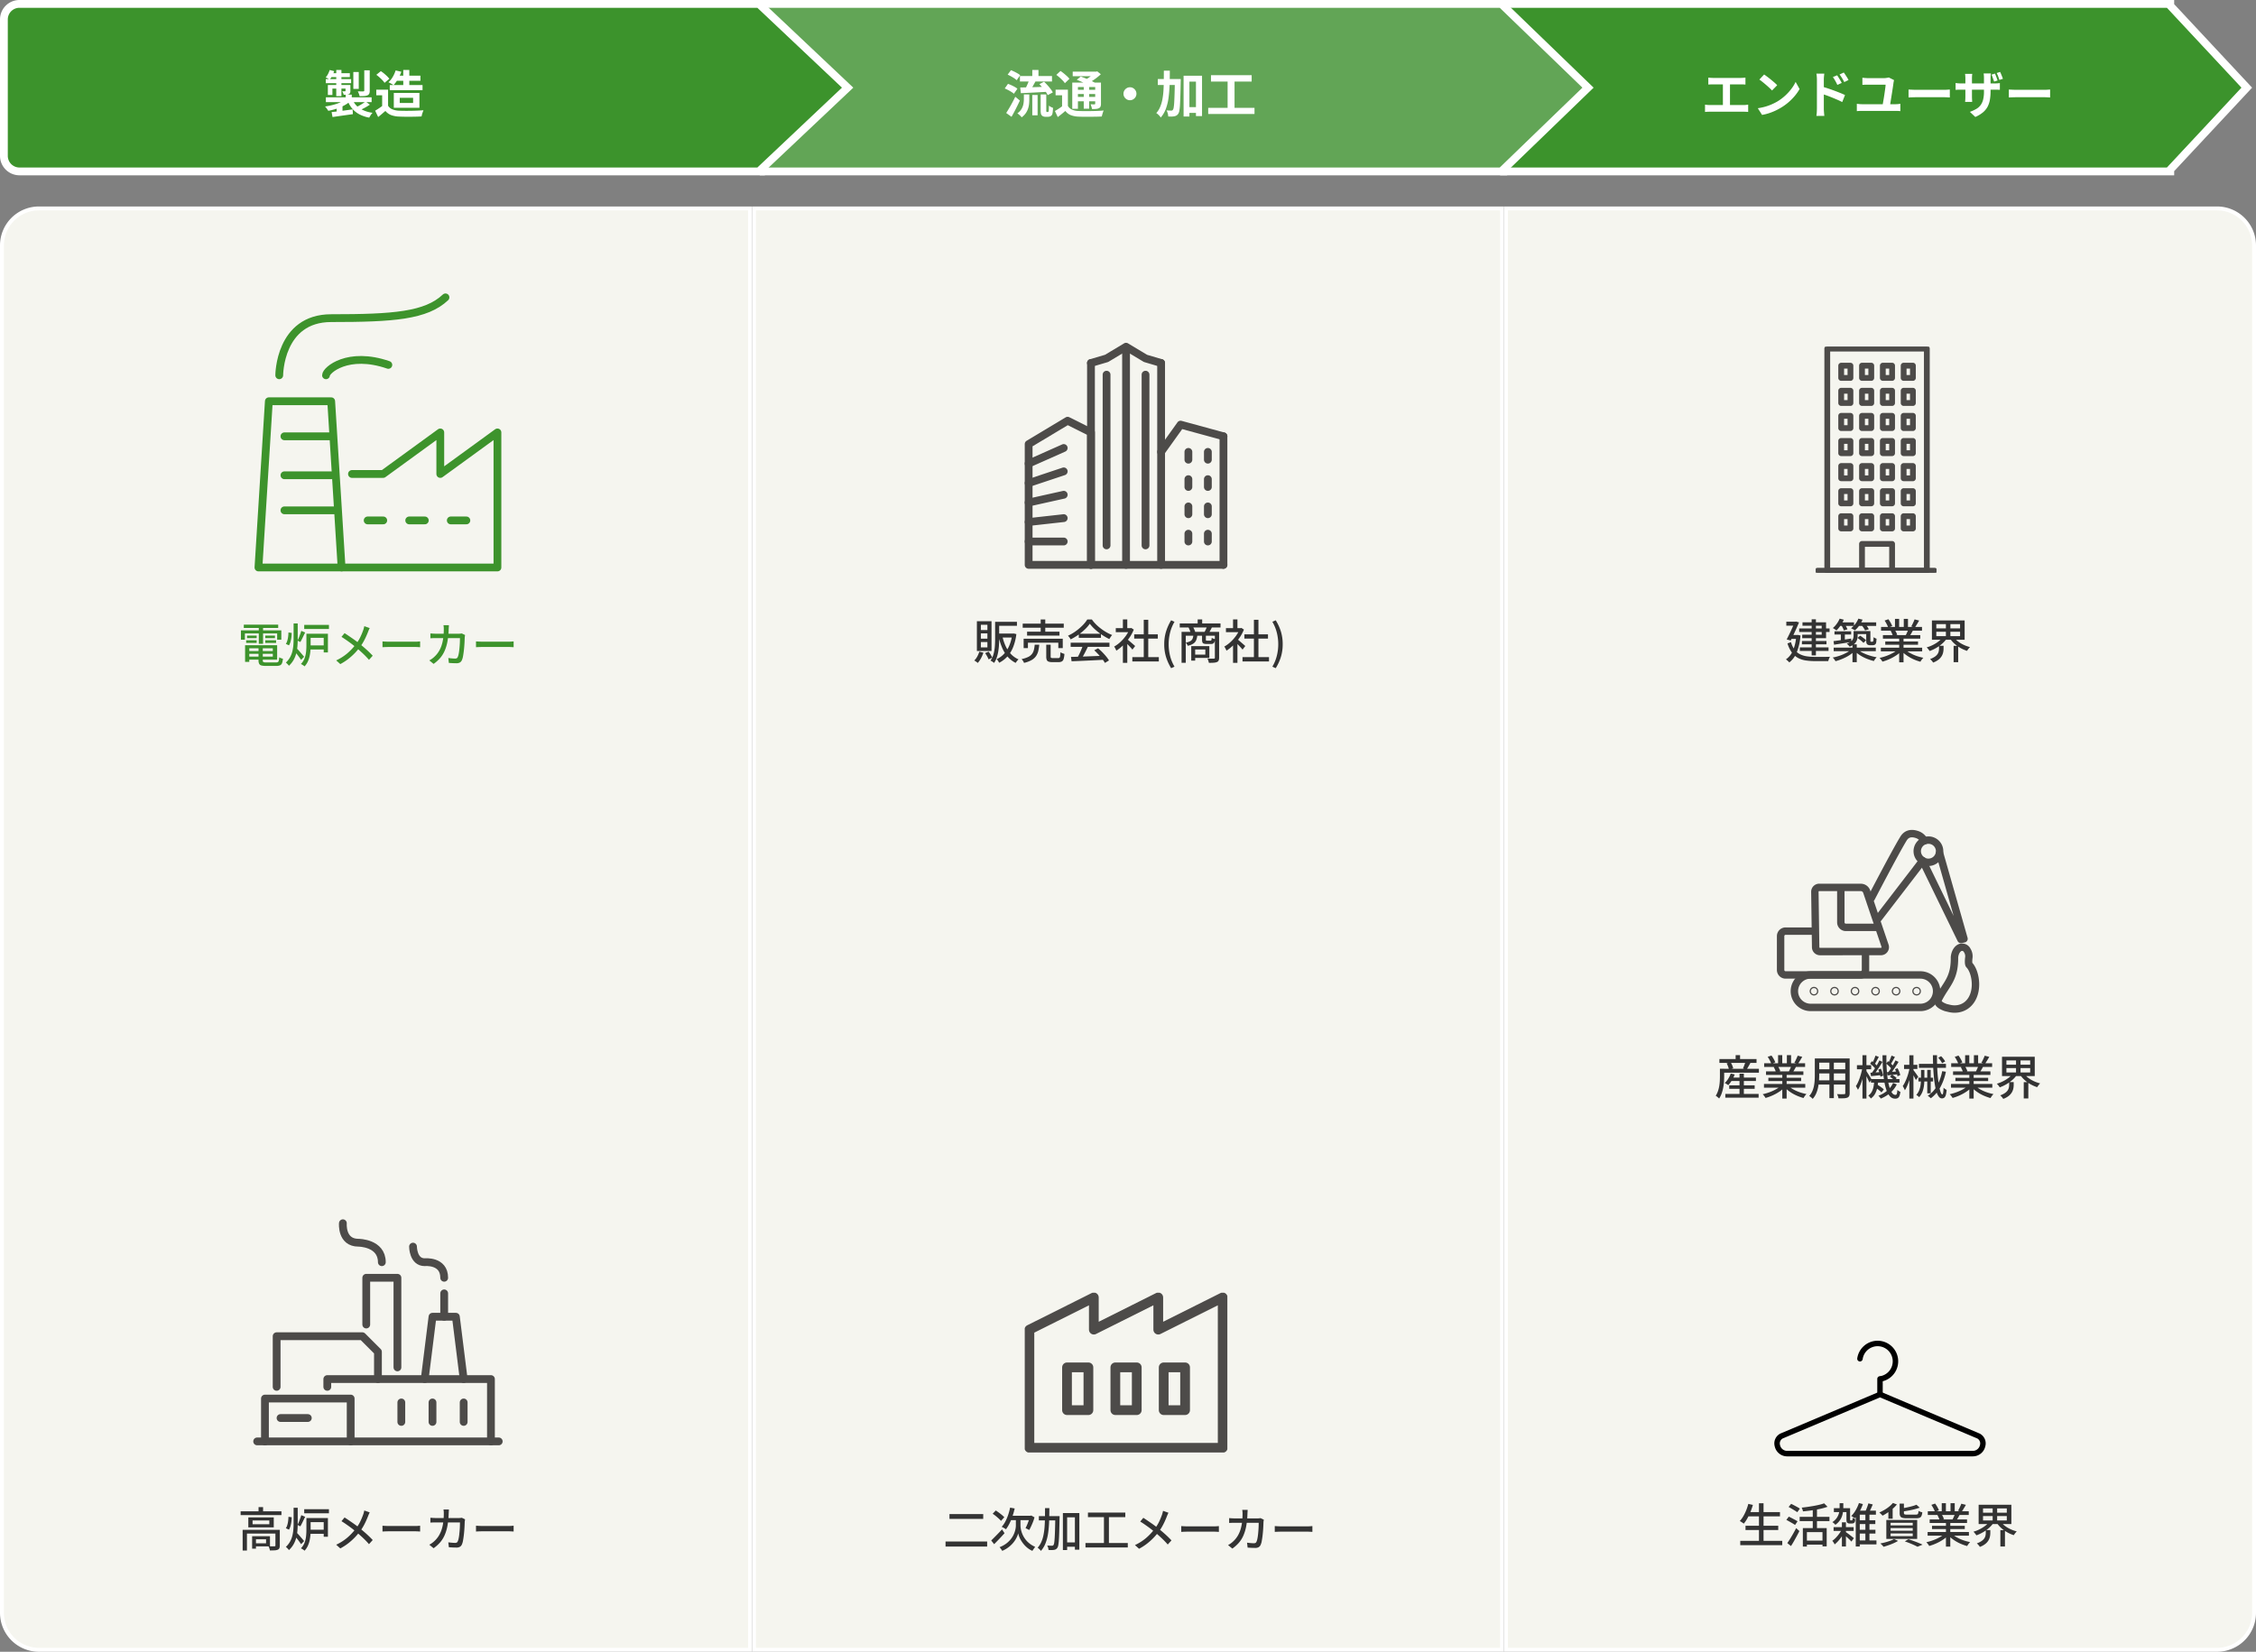 <svg xmlns="http://www.w3.org/2000/svg" xmlns:xlink="http://www.w3.org/1999/xlink" width="579" height="424" viewBox="0 0 579 424">
  <rect x="0" y="0" width="579" height="424" fill="#808080" stroke="none"/>
  <defs>
    <clipPath id="clip-path">
      <rect id="長方形_101" data-name="長方形 101" width="64" height="58" fill="none"/>
    </clipPath>
    <clipPath id="clip-path-3">
      <rect id="長方形_103" data-name="長方形 103" width="64" height="72" transform="translate(0 0)" fill="none"/>
    </clipPath>
    <clipPath id="clip-path-6">
      <rect id="長方形_109" data-name="長方形 109" width="52.001" height="58" fill="none"/>
    </clipPath>
    <clipPath id="clip-path-7">
      <rect id="長方形_6009" data-name="長方形 6009" width="54.222" height="29.682" fill="none"/>
    </clipPath>
    <clipPath id="clip-path-8">
      <rect id="長方形_6010" data-name="長方形 6010" width="52.001" height="47" fill="none"/>
    </clipPath>
    <clipPath id="clip-path-9">
      <rect id="長方形_6011" data-name="長方形 6011" width="52" height="41" fill="none"/>
    </clipPath>
    <clipPath id="clip-path-10">
      <rect id="長方形_6022" data-name="長方形 6022" width="31" height="58" fill="#4d4b49" stroke="#4d4b49" stroke-width="0.5"/>
    </clipPath>
  </defs>
  <g id="グループ_405495" data-name="グループ 405495" transform="translate(12860 13718)">
    <g id="パス_28858" data-name="パス 28858" transform="translate(-12860 -13665)">
      <path id="パス_28903" data-name="パス 28903" d="M192.5,370.5H10A9.511,9.511,0,0,1,.5,361V10A9.511,9.511,0,0,1,10,.5H192.5Z" fill="#f5f5ef"/>
      <path id="パス_28904" data-name="パス 28904" d="M10,1a9.01,9.01,0,0,0-9,9V361a9.01,9.01,0,0,0,9,9H192V1H10m0-1H193V371H10A10,10,0,0,1,0,361V10A10,10,0,0,1,10,0Z" fill="#fff"/>
    </g>
    <g id="パス_28854" data-name="パス 28854" transform="translate(-12667 -13665)">
      <path id="パス_28905" data-name="パス 28905" d="M192.5,370.5H.5V.5h192Z" fill="#f5f5ef"/>
      <path id="パス_28906" data-name="パス 28906" d="M1,1V370H192V1H1M0,0H193V371H0Z" fill="#fff"/>
    </g>
    <g id="パス_28851" data-name="パス 28851" transform="translate(-12474 -13665)">
      <path id="パス_28907" data-name="パス 28907" d="M183,370.5H.5V.5H183a9.511,9.511,0,0,1,9.5,9.5V361A9.511,9.511,0,0,1,183,370.5Z" fill="#f5f5ef"/>
      <path id="パス_28908" data-name="パス 28908" d="M1,1V370H183a9.01,9.01,0,0,0,9-9V10a9.01,9.01,0,0,0-9-9H1M0,0H183a10,10,0,0,1,10,10V361a10,10,0,0,1-10,10H0Z" fill="#fff"/>
    </g>
    <g id="パス_28861" data-name="パス 28861" transform="translate(-8446 -13720)">
      <path id="パス_28909" data-name="パス 28909" d="M-3857,46h-171V3h171v.466l.269.288,19.364,20.746-19.364,20.746-.269.288V46Z" fill="#3c932c"/>
      <path id="パス_28910" data-name="パス 28910" d="M-3857.869,45l19.134-20.5L-3857.869,4H-4027V45h169.131m1.869,2h-173V2h173V3.071l20,21.429-20,21.429Z" fill="#fff"/>
    </g>
    <g id="パス_28862" data-name="パス 28862" transform="translate(-8636 -13720)">
      <path id="パス_28911" data-name="パス 28911" d="M-3838.177,46H-4028V3h189.823v.5l.305.295,21.433,20.709-21.433,20.709-.305.295V46Z" fill="#62a556"/>
      <path id="パス_28912" data-name="パス 28912" d="M-3839.094,45l21.216-20.5L-3839.094,4H-4027V45h187.906m1.917,2H-4029V2h191.823V3.071L-3815,24.5l-22.177,21.429Z" fill="#fff"/>
    </g>
    <g id="パス_28863" data-name="パス 28863" transform="translate(-8831 -13720)">
      <path id="パス_28913" data-name="パス 28913" d="M-3833.694,46H-4024a4,4,0,0,1-4-4V7a4,4,0,0,1,4-4h190.306v.5l.313.3,21.924,20.7-21.924,20.7-.313.3V46Z" fill="#3c932c"/>
      <path id="パス_28914" data-name="パス 28914" d="M-3834.624,45l21.71-20.5L-3834.624,4H-4024a3,3,0,0,0-3,3V42a3,3,0,0,0,3,3h189.376m1.929,2H-4024a5,5,0,0,1-5-5V7a5,5,0,0,1,5-5h191.306V3.071L-3810,24.5l-22.694,21.429Z" fill="#fff"/>
    </g>
    <path id="パス_28855" data-name="パス 28855" d="M-20.244-7.68h7.8v.9h-7.8Zm.708,3.228h6.3V-3.6h-6.3Zm-.54,1.632h7.368v.912h-7.368Zm3.036-7.212h1.092V-.768H-17.04Zm-2.352.78h6.048v4.068h-6.12v-.888h5v-2.3H-19.4Zm-4.152-.156h2.568V-8.4h-2.568Zm2.16,0h.156l.168-.048.78.216q-.276.66-.636,1.47t-.75,1.632q-.39.822-.75,1.554l-1.032-.276q.276-.54.576-1.146t.576-1.218q.276-.612.516-1.14t.4-.924ZM-22.4-6h1.872v1.008h-1.944Zm1.416,0h.228l.192-.024.66.156a14.223,14.223,0,0,1-.978,4.356,6.151,6.151,0,0,1-1.9,2.556,1.767,1.767,0,0,0-.246-.27q-.172-.15-.33-.294a1.644,1.644,0,0,0-.294-.216,5.184,5.184,0,0,0,1.806-2.256,11.754,11.754,0,0,0,.858-3.792ZM-22.34-4.164A5.864,5.864,0,0,0-21.4-2.2a4,4,0,0,0,1.374,1.14,5.857,5.857,0,0,0,1.746.534,14.021,14.021,0,0,0,2.08.142h2.352q.48,0,.888-.006t.624-.018a1.946,1.946,0,0,0-.174.324q-.09.2-.162.414A3.761,3.761,0,0,0-12.78.7h-3.456A15.217,15.217,0,0,1-18.624.522a5.952,5.952,0,0,1-1.968-.66,4.873,4.873,0,0,1-1.542-1.38,7.7,7.7,0,0,1-1.11-2.322Zm11.16-2.772h4.272v.816H-11.18Zm1.632.252H-8.52v2.412H-9.552Zm-1.884,2.256q.576-.072,1.314-.174t1.566-.228q.828-.126,1.656-.258l.048.876Q-8.04-4.02-9.2-3.84t-2.088.336Zm5.16-2.58H-5.24v1.236A3.452,3.452,0,0,1-5.4-4.758,2.351,2.351,0,0,1-6-3.8a3.722,3.722,0,0,1-1.3.786,1.439,1.439,0,0,0-.2-.258q-.138-.15-.288-.294A1.981,1.981,0,0,0-8.04-3.78a3.484,3.484,0,0,0,1.134-.594,1.66,1.66,0,0,0,.5-.7,2.254,2.254,0,0,0,.126-.738Zm3.24,0h1.068v2.3q0,.156.006.252a.289.289,0,0,0,.03.132.234.234,0,0,0,.168.048h.26a.556.556,0,0,0,.108-.012.372.372,0,0,0,.084-.024A.389.389,0,0,0-1.2-4.56a1.974,1.974,0,0,0,.03-.34q.006-.234.018-.546a1.864,1.864,0,0,0,.36.228,2.76,2.76,0,0,0,.408.168q-.024.336-.054.672a1.782,1.782,0,0,1-.09.48.7.7,0,0,1-.36.42,1.219,1.219,0,0,1-.27.078,1.744,1.744,0,0,1-.318.03h-.576a1.379,1.379,0,0,1-.4-.06.848.848,0,0,1-.33-.18.686.686,0,0,1-.2-.354A3.507,3.507,0,0,1-3.036-4.7ZM-11.388-2.76H-.576v.912H-11.388Zm4.824-.84h1.1V.984h-1.1Zm-.36,1.344.864.384a6.589,6.589,0,0,1-.978.84,9.851,9.851,0,0,1-1.2.726A13.647,13.647,0,0,1-9.564.288,11.539,11.539,0,0,1-10.92.72a4.222,4.222,0,0,0-.33-.492,4.436,4.436,0,0,0-.378-.444A12.25,12.25,0,0,0-10.29-.54a11.935,11.935,0,0,0,1.3-.474A10.779,10.779,0,0,0-7.83-1.6a5.05,5.05,0,0,0,.906-.656Zm1.812.048a5.329,5.329,0,0,0,.924.636,9.407,9.407,0,0,0,1.176.546q.636.246,1.314.438a12.056,12.056,0,0,0,1.338.3Q-.468-.168-.612,0A3.62,3.62,0,0,0-.876.348a3.453,3.453,0,0,0-.2.336Q-1.74.516-2.43.27A11.6,11.6,0,0,1-3.762-.3a9.341,9.341,0,0,1-1.2-.72,7.046,7.046,0,0,1-.978-.828ZM-10-9.24h3.828v.912H-10Zm4.752,0H-.48v.912H-5.244Zm-4.608-.96,1.068.276a9.42,9.42,0,0,1-.858,1.518A7.993,7.993,0,0,1-10.68-7.164q-.1-.084-.264-.2t-.342-.234a3.2,3.2,0,0,0-.318-.186,5.873,5.873,0,0,0,1-1.09A6.17,6.17,0,0,0-9.852-10.2Zm4.8,0,1.08.264A7.524,7.524,0,0,1-4.842-8.4a6.992,6.992,0,0,1-1.1,1.212,2.432,2.432,0,0,0-.288-.186q-.18-.1-.372-.2t-.324-.162a5.8,5.8,0,0,0,1.092-1.1A5.508,5.508,0,0,0-5.052-10.2Zm-4.38,1.68.888-.24q.2.312.4.678a4.862,4.862,0,0,1,.294.63l-.936.276a3.433,3.433,0,0,0-.258-.648,6.575,6.575,0,0,0-.384-.7Zm5.208,0,.924-.264a6.106,6.106,0,0,1,.54.654,3.209,3.209,0,0,1,.384.666l-.96.288a4.364,4.364,0,0,0-.372-.654,7.555,7.555,0,0,0-.512-.69Zm-1.04,3.276.66-.576a5.73,5.73,0,0,1,.57.372q.294.216.552.426a3.345,3.345,0,0,1,.414.39l-.672.66a7.079,7.079,0,0,0-.684-.636Q-4.86-4.968-5.268-5.244ZM-5.88-7.008h3.4v.78h-3.4Zm6.6,4.26h10.6V-1.8H.72ZM.768-8.064H11.28v.948H.768Zm.48,2.088h9.588v.912H1.248Zm.6,1.644H10.26v.84H1.848Zm3.576-1.2H6.54v6.54H5.424ZM4.344-10.14H5.412v2.52H4.344Zm2.256,0H7.68v2.46H6.6ZM5.136-2.352l.912.42A7.643,7.643,0,0,1,4.68-.78,11.594,11.594,0,0,1,2.952.174,13.11,13.11,0,0,1,1.128.84,2.965,2.965,0,0,0,.918.51Q.792.336.654.168A2.736,2.736,0,0,0,.384-.12a12.749,12.749,0,0,0,1.8-.528,11.989,11.989,0,0,0,1.68-.774,5.816,5.816,0,0,0,1.272-.93Zm1.692-.024a6.108,6.108,0,0,0,.918.72,9.244,9.244,0,0,0,1.17.642,10.958,10.958,0,0,0,1.326.51,12.322,12.322,0,0,0,1.386.348q-.12.12-.27.3a4.063,4.063,0,0,0-.276.372q-.126.192-.21.348A12.332,12.332,0,0,1,9.468.39,10.618,10.618,0,0,1,8.13-.264a10.317,10.317,0,0,1-1.2-.81,6.45,6.45,0,0,1-.978-.942Zm2.544-7.632,1.176.3q-.276.48-.57.96t-.534.828L8.52-8.208q.156-.252.312-.57t.3-.642q.144-.324.24-.588Zm-1.6,2.544,1.188.288q-.228.42-.456.81a7.49,7.49,0,0,1-.432.666l-.948-.276Q7.3-6.3,7.482-6.72t.294-.744ZM1.68-9.708l.972-.336a7.741,7.741,0,0,1,.576.888,5.745,5.745,0,0,1,.408.864L2.6-7.92a5.081,5.081,0,0,0-.372-.864,9.1,9.1,0,0,0-.548-.924Zm1.548,2.64L4.32-7.26a4.573,4.573,0,0,1,.36.624,3.875,3.875,0,0,1,.24.6L3.78-5.82a3.654,3.654,0,0,0-.216-.606,5.063,5.063,0,0,0-.336-.642Zm11.724.24v1.116h6.1V-6.828Zm0-1.968v1.1h6.1V-8.8Zm-1.128-.936h8.4v4.956h-8.4ZM19.464-5.4a5.422,5.422,0,0,0,1.062,1.056,7.718,7.718,0,0,0,1.44.864A8.764,8.764,0,0,0,23.6-2.9q-.12.12-.27.294a4.456,4.456,0,0,0-.276.354q-.126.18-.222.324a8.9,8.9,0,0,1-1.68-.738,8.753,8.753,0,0,1-1.494-1.062A6.967,6.967,0,0,1,18.5-5.04Zm-2.892,0,1,.4a7.04,7.04,0,0,1-1.18,1.28,9.838,9.838,0,0,1-1.506,1.068,10.058,10.058,0,0,1-1.65.768A3.222,3.222,0,0,0,13.02-2.2q-.132-.174-.276-.342a3.007,3.007,0,0,0-.264-.276,8.97,8.97,0,0,0,1.59-.624,9.208,9.208,0,0,0,1.44-.894A5.131,5.131,0,0,0,16.572-5.4Zm-.924,2.16h1.164v.768a4.656,4.656,0,0,1-.1.912,3.19,3.19,0,0,1-.366.954,3.386,3.386,0,0,1-.8.912,4.939,4.939,0,0,1-1.428.774,1.213,1.213,0,0,0-.2-.312Q13.776.6,13.626.438t-.27-.27a5.1,5.1,0,0,0,1.23-.606,2.6,2.6,0,0,0,.69-.684,2.068,2.068,0,0,0,.3-.714,3.438,3.438,0,0,0,.072-.672Zm1.764-6.012h1.152v4.02H17.412Zm1.98,6.024h1.176v4.2H19.392Z" transform="translate(-12378 -13549)" fill="#333"/>
    <path id="パス_28852" data-name="パス 28852" d="M-37.98-4.4h6.636v.888H-37.98Zm-.216,2h6.528v.888H-38.2Zm-1,2.208h8.544v.96H-39.2Zm3.64-5.208h1.116V.4h-1.116Zm-2.256-.036,1.02.24a8.664,8.664,0,0,1-.726,1.518,7.126,7.126,0,0,1-.93,1.242,2.541,2.541,0,0,0-.258-.192q-.162-.108-.336-.21A3.411,3.411,0,0,0-39.348-3a5.1,5.1,0,0,0,.9-1.1,6.275,6.275,0,0,0,.636-1.336ZM-39.96-6.648h9.384v1H-39.96Zm-.756-2.5h9.528v.984h-9.528Zm4.164-1h1.14v1.584h-1.14Zm-4.032,3.492h1.092v1.92q0,.612-.048,1.35a13.671,13.671,0,0,1-.186,1.512,9.771,9.771,0,0,1-.4,1.512A5.727,5.727,0,0,1-40.788.984a2.569,2.569,0,0,0-.252-.24Q-41.208.6-41.376.468a1.78,1.78,0,0,0-.288-.192,5.642,5.642,0,0,0,.582-1.212,7.966,7.966,0,0,0,.33-1.32,11.727,11.727,0,0,0,.138-1.308q.03-.636.03-1.176Zm1.728-1.392,1.02-.276a5.526,5.526,0,0,1,.414.8,3.843,3.843,0,0,1,.246.75l-1.1.3a4.1,4.1,0,0,0-.21-.756,5.9,5.9,0,0,0-.37-.81Zm4.812-.372,1.284.288q-.252.456-.51.9t-.462.768l-.936-.288q.12-.24.234-.534t.222-.594a4.114,4.114,0,0,0,.168-.532Zm4.764,5.664h10.6V-1.8h-10.6Zm.048-5.316H-18.72v.948H-29.232Zm.48,2.088h9.588v.912h-9.588Zm.6,1.644h8.412v.84h-8.412Zm3.576-1.2h1.116V1h-1.116Zm-1.08-4.608h1.068v2.52h-1.068Zm2.256,0h1.08v2.46H-23.4ZM-24.864-2.36l.912.42A7.643,7.643,0,0,1-25.32-.78a11.594,11.594,0,0,1-1.728.954A13.11,13.11,0,0,1-28.872.84a2.965,2.965,0,0,0-.21-.33q-.126-.174-.264-.342a2.736,2.736,0,0,0-.27-.288,12.749,12.749,0,0,0,1.8-.528,11.989,11.989,0,0,0,1.68-.774,5.816,5.816,0,0,0,1.272-.93Zm1.692-.024a6.108,6.108,0,0,0,.918.72,9.244,9.244,0,0,0,1.17.642,10.958,10.958,0,0,0,1.326.51,12.322,12.322,0,0,0,1.386.348q-.12.12-.27.3a4.063,4.063,0,0,0-.276.372q-.126.192-.21.348a12.332,12.332,0,0,1-1.4-.474A10.618,10.618,0,0,1-21.87-.264a10.317,10.317,0,0,1-1.2-.81,6.45,6.45,0,0,1-.978-.942Zm2.544-7.632,1.176.3q-.276.48-.57.96t-.534.828l-.924-.288q.156-.252.312-.57t.3-.642q.144-.316.24-.58Zm-1.6,2.544,1.188.288q-.228.42-.456.81a7.49,7.49,0,0,1-.432.666l-.948-.276q.168-.324.354-.744t.3-.736Zm-6.1-2.244.972-.336a7.741,7.741,0,0,1,.576.888,5.745,5.745,0,0,1,.408.864l-1.028.38a5.081,5.081,0,0,0-.372-.864,9.1,9.1,0,0,0-.548-.924Zm1.548,2.64,1.092-.192a4.572,4.572,0,0,1,.36.624,3.875,3.875,0,0,1,.24.6l-1.14.216a3.654,3.654,0,0,0-.216-.606,5.062,5.062,0,0,0-.328-.634Zm11.2-2.232h7.6v1.08h-7.6Zm0,2.784h7.6V-5.46h-7.6Zm-.048,2.844h7.68V-2.6h-7.68Zm-.6-5.628H-15.1v4.332q0,.7-.066,1.5A13.724,13.724,0,0,1-15.4-1.842,7.739,7.739,0,0,1-15.9-.27a4.887,4.887,0,0,1-.882,1.35,1.589,1.589,0,0,0-.246-.264Q-17.19.672-17.364.54a2.521,2.521,0,0,0-.306-.2,4.614,4.614,0,0,0,.792-1.218,6.434,6.434,0,0,0,.426-1.356,10.533,10.533,0,0,0,.18-1.4q.042-.7.042-1.338Zm7.812,0h1.128V-.42A1.773,1.773,0,0,1-7.42.342a.879.879,0,0,1-.456.414,2.78,2.78,0,0,1-.876.162q-.552.03-1.4.018A2.544,2.544,0,0,0-10.29.4a4.164,4.164,0,0,0-.234-.552q.384.024.756.03t.654,0q.282-.006.39-.006A.349.349,0,0,0-8.478-.2a.327.327,0,0,0,.066-.234Zm-4.068.42h1.14V.888h-1.14Zm10.66,4.88H5.5V-3.1H-1.82Zm.972,2.064.576-.684q.312.18.648.408T1-1.77a4.684,4.684,0,0,1,.486.414l-.61.768A4.061,4.061,0,0,0,.4-1.032q-.294-.24-.624-.48T-.852-1.944ZM3.036-4.6l.552-.516a7.531,7.531,0,0,1,.666.42,3.509,3.509,0,0,1,.534.444L4.2-3.684a4.721,4.721,0,0,0-.522-.462A7.028,7.028,0,0,0,3.036-4.6ZM-.972-3.552H.048A14.522,14.522,0,0,1-.2-1.788,5.487,5.487,0,0,1-.762-.228,3.634,3.634,0,0,1-1.86.984a2.144,2.144,0,0,0-.294-.4A2.309,2.309,0,0,0-2.52.24,2.8,2.8,0,0,0-1.6-.78a4.671,4.671,0,0,0,.444-1.314A12.407,12.407,0,0,0-.972-3.552ZM1.14-10.116H2.148q-.024,1.716.06,3.258t.27,2.808a14.343,14.343,0,0,0,.474,2.184,4.88,4.88,0,0,0,.66,1.422,1.049,1.049,0,0,0,.84.5A.36.36,0,0,0,4.806-.2a4,4,0,0,0,.15-1.026,2.193,2.193,0,0,0,.372.294,2.417,2.417,0,0,0,.4.21A4.25,4.25,0,0,1,5.484.342,1.039,1.039,0,0,1,5.07.87a1.369,1.369,0,0,1-.69.15A1.741,1.741,0,0,1,3.08.45a4.494,4.494,0,0,1-.918-1.6,13.425,13.425,0,0,1-.594-2.43q-.222-1.4-.318-3.066T1.14-10.116Zm2.712,7.1.96.372A6.6,6.6,0,0,1,3.144-.474,8.651,8.651,0,0,1,.7,1,3.349,3.349,0,0,0,.42.624,2.835,2.835,0,0,0,.084.276a7.6,7.6,0,0,0,2.3-1.344A5.527,5.527,0,0,0,3.852-3.012ZM2.1-7.968l.444-.624a8.827,8.827,0,0,1,.786.642,4.272,4.272,0,0,1,.606.654l-.468.708a4.087,4.087,0,0,0-.594-.69Q2.472-7.668,2.1-7.968ZM4.344-6.54,5-6.792a7.419,7.419,0,0,1,.438.912,4.2,4.2,0,0,1,.258.852l-.708.312A4.943,4.943,0,0,0,4.746-5.6,9.01,9.01,0,0,0,4.344-6.54ZM2.28-5.784l1.26-.084,1.476-.1.024.744q-.7.072-1.35.144t-1.242.132Zm1.176-4.248.876.336q-.276.492-.57,1.026t-.534.894L2.6-8.052q.144-.276.306-.618t.306-.7q.148-.362.244-.662ZM4.464-8.8l.8.384Q4.956-7.9,4.59-7.338t-.726,1.08a11,11,0,0,1-.7.918l-.612-.336q.324-.408.678-.954t.678-1.116Q4.236-8.316,4.464-8.8Zm-6.492.828.444-.624a7.9,7.9,0,0,1,.8.642A3.754,3.754,0,0,1-.192-7.3l-.456.708a4.827,4.827,0,0,0-.6-.69,9.117,9.117,0,0,0-.78-.686ZM.048-6.432l.66-.24a7.918,7.918,0,0,1,.39.93,5.466,5.466,0,0,1,.234.846l-.72.288A5.176,5.176,0,0,0,.4-5.49a9.118,9.118,0,0,0-.352-.942Zm-2.016.8q.568-.02,1.278-.074L.8-5.82l.012.792q-.7.072-1.362.144t-1.254.12Zm1.308-4.4L.2-9.7q-.276.5-.57,1.044T-.9-7.74l-.624-.288q.156-.276.318-.624T-.9-9.366q.144-.366.24-.666ZM.34-8.8l.8.384Q.816-7.884.444-7.3T-.312-6.162q-.384.546-.72.954l-.612-.336a11.792,11.792,0,0,0,.7-.99Q-.576-7.1-.234-7.7t.57-1.1ZM-5.42-7.572h3.66v1.044H-5.42ZM-4-10.128h1.02V1H-4ZM-4.032-6.9l.636.2q-.12.708-.3,1.476t-.4,1.51A14.381,14.381,0,0,1-4.6-2.34a7.661,7.661,0,0,1-.56,1.092,3.507,3.507,0,0,0-.246-.492q-.162-.276-.282-.468A6.178,6.178,0,0,0-5.16-3.15a12.132,12.132,0,0,0,.468-1.182q.216-.636.39-1.3A12.746,12.746,0,0,0-4.032-6.9Zm1,.792a4.538,4.538,0,0,1,.282.426q.186.306.414.66t.408.66q.18.306.252.438l-.552.816q-.084-.24-.252-.6t-.354-.738q-.186-.378-.36-.708t-.282-.522Zm13.524-1.8h6.936v1.02h-6.94Zm-.132,3.54h3.756v.984h-3.76Zm2.268-2h.888v6.02h-.888Zm2.82-3.1.732-.42a7.266,7.266,0,0,1,.594.678,5.014,5.014,0,0,1,.45.666l-.792.468a4.078,4.078,0,0,0-.414-.7,6.18,6.18,0,0,0-.574-.692Zm-1.368-.66h1.056q-.024,1.608.042,3.1t.2,2.754q.138,1.266.318,2.208a8.431,8.431,0,0,0,.39,1.47q.21.528.414.528.132,0,.21-.42a9.352,9.352,0,0,0,.1-1.32,1.994,1.994,0,0,0,.384.336,2.955,2.955,0,0,0,.408.24,7.192,7.192,0,0,1-.21,1.308A1.313,1.313,0,0,1,17.01.75a.973.973,0,0,1-.63.2.972.972,0,0,1-.768-.42,3.814,3.814,0,0,1-.588-1.19,12.479,12.479,0,0,1-.426-1.8q-.174-1.032-.288-2.268t-.168-2.61q-.054-1.374-.066-2.79ZM11.028-6.36h.864V-4.2q0,.816-.084,1.668A7.18,7.18,0,0,1,11.442-.87,4.526,4.526,0,0,1,10.548.636,2.836,2.836,0,0,0,10.206.33a3.344,3.344,0,0,0-.39-.27,4.034,4.034,0,0,0,.8-1.344,6.458,6.458,0,0,0,.33-1.47,14.207,14.207,0,0,0,.078-1.47Zm5.436.324.948.144a14.4,14.4,0,0,1-1.44,4.008,8.658,8.658,0,0,1-2.424,2.8,2.932,2.932,0,0,0-.228-.2Q13.176.6,13.026.476a2.512,2.512,0,0,0-.27-.192A7.159,7.159,0,0,0,15.15-2.31a12.8,12.8,0,0,0,1.314-3.726ZM6.672-7.668h3.42V-6.6H6.672Zm1.356-2.46H9.084V1H8.028Zm.084,3.2.636.24q-.12.732-.318,1.512t-.444,1.54q-.246.756-.528,1.41a7.261,7.261,0,0,1-.582,1.11,2.293,2.293,0,0,0-.144-.366l-.2-.4a3.055,3.055,0,0,0-.2-.33A6.384,6.384,0,0,0,6.89-3.16q.27-.552.51-1.188t.42-1.3q.172-.664.292-1.276Zm.912.552A3.228,3.228,0,0,1,9.3-6.03l.39.534q.21.288.384.54t.246.372l-.612.816q-.1-.2-.252-.5l-.33-.624Q8.952-5.22,8.8-5.5a4.135,4.135,0,0,0-.268-.44Zm9.7,3.624h10.6V-1.8H18.72Zm.048-5.316H29.28v.948H18.768Zm.48,2.088H28.84v.912H19.248Zm.6,1.644H28.26v.84H19.848Zm3.576-1.2H24.54V1H23.424Zm-1.08-4.608h1.068v2.52H22.344Zm2.256,0h1.08v2.46H24.6ZM23.136-2.352l.912.42A7.643,7.643,0,0,1,22.68-.78a11.594,11.594,0,0,1-1.728.954A13.11,13.11,0,0,1,19.128.84a2.965,2.965,0,0,0-.21-.33q-.126-.174-.264-.342a2.736,2.736,0,0,0-.27-.288,12.749,12.749,0,0,0,1.8-.528,11.989,11.989,0,0,0,1.68-.774,5.816,5.816,0,0,0,1.272-.93Zm1.692-.024a6.108,6.108,0,0,0,.918.72,9.244,9.244,0,0,0,1.17.642,10.957,10.957,0,0,0,1.326.51,12.322,12.322,0,0,0,1.386.348q-.12.12-.27.3a4.063,4.063,0,0,0-.276.372q-.126.192-.21.348a12.332,12.332,0,0,1-1.4-.474A10.618,10.618,0,0,1,26.13-.264a10.317,10.317,0,0,1-1.2-.81,6.45,6.45,0,0,1-.978-.942Zm2.544-7.632,1.176.3q-.276.48-.57.96t-.534.828l-.924-.288q.156-.252.312-.57t.3-.642q.144-.324.24-.588Zm-1.6,2.544,1.188.288q-.228.42-.456.81a7.49,7.49,0,0,1-.432.666l-.948-.276q.168-.324.354-.744t.3-.744Zm-6.1-2.244.972-.336a7.741,7.741,0,0,1,.576.888,5.745,5.745,0,0,1,.408.864L20.6-7.92a5.081,5.081,0,0,0-.372-.864,9.1,9.1,0,0,0-.548-.924Zm1.548,2.64,1.1-.192a4.572,4.572,0,0,1,.36.624,3.875,3.875,0,0,1,.24.6l-1.14.216a3.654,3.654,0,0,0-.216-.606,5.062,5.062,0,0,0-.336-.642Zm11.724.24v1.116h6.1V-6.828Zm0-1.968v1.1h6.1V-8.8Zm-1.128-.936h8.4v4.956h-8.4ZM37.464-5.4a5.422,5.422,0,0,0,1.062,1.056,7.718,7.718,0,0,0,1.44.864A8.764,8.764,0,0,0,41.6-2.9q-.12.12-.27.294a4.456,4.456,0,0,0-.276.354q-.126.18-.222.324a8.9,8.9,0,0,1-1.68-.738,8.753,8.753,0,0,1-1.494-1.062A6.967,6.967,0,0,1,36.5-5.04Zm-2.892,0,1,.4a7.04,7.04,0,0,1-1.18,1.28,9.838,9.838,0,0,1-1.506,1.068,10.058,10.058,0,0,1-1.65.768A3.221,3.221,0,0,0,31.02-2.2q-.132-.174-.276-.342a3.007,3.007,0,0,0-.264-.276,8.97,8.97,0,0,0,1.59-.624,9.208,9.208,0,0,0,1.44-.894A5.131,5.131,0,0,0,34.572-5.4Zm-.924,2.16h1.164v.768a4.656,4.656,0,0,1-.1.912,3.19,3.19,0,0,1-.366.954,3.386,3.386,0,0,1-.8.912,4.939,4.939,0,0,1-1.428.774,1.213,1.213,0,0,0-.2-.312Q31.776.6,31.626.438t-.27-.27a5.1,5.1,0,0,0,1.23-.606,2.6,2.6,0,0,0,.69-.684,2.068,2.068,0,0,0,.3-.714,3.438,3.438,0,0,0,.072-.672Zm1.764-6.012h1.152v4.02H35.412Zm1.98,6.024h1.176v4.2H37.392Z" transform="translate(-12378 -13437)" fill="#333"/>
    <path id="パス_28853" data-name="パス 28853" d="M-33.5-7.86h8.328v1.1H-33.5Zm-.516,3.516h8.4v1.092h-8.4ZM-35.364-.468h10.776v1.1H-35.364Zm4.8-9.66h1.176V.084h-1.176ZM-33.3-9.96l1.176.264a17.443,17.443,0,0,1-.63,1.818,14.476,14.476,0,0,1-.8,1.656,9.725,9.725,0,0,1-.9,1.338,3.387,3.387,0,0,0-.306-.222q-.186-.122-.378-.252a2.741,2.741,0,0,0-.348-.2,6.826,6.826,0,0,0,.9-1.23,11.881,11.881,0,0,0,.74-1.512A13.143,13.143,0,0,0-33.3-9.96Zm14,6.216h6.12V.948h-1.08v-3.66h-4V1H-19.3Zm5.46-6.36.876.888a15.771,15.771,0,0,1-1.9.534q-1.062.234-2.2.39t-2.2.252a3.171,3.171,0,0,0-.138-.492A3.5,3.5,0,0,0-19.6-9q.78-.084,1.584-.2t1.572-.252q.768-.138,1.434-.3a9.853,9.853,0,0,0,1.174-.348Zm-2.916,1.176h1.08v5.784h-1.08Zm-3.36,2.3h7.644v1.092h-7.644ZM-18.564-.54h4.776V.492h-4.776Zm-4.392-8.628.648-.8q.348.156.774.384t.822.444a6.448,6.448,0,0,1,.648.4l-.66.912q-.252-.18-.636-.414t-.8-.48Q-22.584-8.976-22.956-9.168Zm-.576,3.312.624-.828q.348.156.768.378l.822.432a5.633,5.633,0,0,1,.654.39l-.636.936a6.765,6.765,0,0,0-.63-.408q-.39-.228-.816-.468T-23.532-5.856ZM-23.292.1q.324-.456.72-1.092t.8-1.35q.408-.714.756-1.4l.828.756q-.312.624-.678,1.3T-21.6-.36q-.372.648-.744,1.224ZM-11.34-8.856h3.732v1H-11.34ZM-11.412-4h5.148v.972h-5.148Zm2.136-1.236h1.032V.984H-9.276Zm.936,2.46q.156.1.456.318t.642.48q.342.258.63.486l.408.324L-6.84-.28Q-7-.468-7.266-.738t-.582-.552q-.312-.282-.594-.534t-.474-.408ZM-9.228-3.6l.792.468a9.2,9.2,0,0,1-.726,1.314A11.84,11.84,0,0,1-10.11-.564,8.341,8.341,0,0,1-11.136.444a4.6,4.6,0,0,0-.27-.48,2.56,2.56,0,0,0-.342-.444,5.763,5.763,0,0,0,.96-.834,9.7,9.7,0,0,0,.894-1.1A6.671,6.671,0,0,0-9.228-3.6Zm-.636-6.54h.948v1a10.122,10.122,0,0,1-.066,1.128,5.88,5.88,0,0,1-.264,1.188,4.268,4.268,0,0,1-.612,1.17,4.807,4.807,0,0,1-1.1,1.062,3.072,3.072,0,0,0-.348-.366,2.319,2.319,0,0,0-.42-.318,4.214,4.214,0,0,0,1.01-.924,3.858,3.858,0,0,0,.558-1,4.287,4.287,0,0,0,.24-1.014,8.923,8.923,0,0,0,.054-.948Zm4.5,4.38H-.7v.972H-5.364Zm0,2.448H-.672v.972H-5.364Zm.048,2.724H-.408V.444H-5.316Zm.408-9.588,1.02.264a11.633,11.633,0,0,1-.576,1.374,12.308,12.308,0,0,1-.72,1.266A7.931,7.931,0,0,1-5.976-6.24a1.837,1.837,0,0,0-.264-.21l-.336-.228a2.088,2.088,0,0,0-.3-.174,7.093,7.093,0,0,0,1.14-1.494,9.494,9.494,0,0,0,.828-1.83Zm2.424.084,1.128.276q-.252.6-.534,1.206t-.534,1.038l-.936-.264q.168-.312.33-.7t.306-.8q.144-.408.24-.756ZM-4.692-8.22h4.14v1.032h-4.14V.984H-5.724V-7.788l.408-.432Zm1.44.48h1.044V-.276H-3.252Zm-4.86-1.116h.936v2.748a.773.773,0,0,0,.036.336.16.16,0,0,0,.054.036.176.176,0,0,0,.066.012h.2a.426.426,0,0,0,.156-.024L-6.61-5.8a.172.172,0,0,0,.042-.09.763.763,0,0,0,.036-.2q.012-.138.024-.318a1.853,1.853,0,0,0,.306.192,2.912,2.912,0,0,0,.354.156,3.968,3.968,0,0,1-.048.444,1.189,1.189,0,0,1-.084.312.667.667,0,0,1-.312.3,1.335,1.335,0,0,1-.228.06,1.41,1.41,0,0,1-.252.024h-.5a1.282,1.282,0,0,1-.342-.048.716.716,0,0,1-.294-.156A.7.7,0,0,1-8.07-5.46a3.841,3.841,0,0,1-.042-.684ZM3.816-10.2l1.02.384a8.024,8.024,0,0,1-1.08,1.11,14.277,14.277,0,0,1-1.29.984,13.235,13.235,0,0,1-1.314.786A3.5,3.5,0,0,0,.918-7.2q-.15-.156-.312-.306T.324-7.752a12.587,12.587,0,0,0,1.308-.666,9.663,9.663,0,0,0,1.218-.84,6.78,6.78,0,0,0,.966-.942Zm6.036.456.84.756q-.612.216-1.368.408T7.77-8.244q-.8.144-1.542.264a2.771,2.771,0,0,0-.126-.4,1.956,1.956,0,0,0-.186-.378q.72-.132,1.452-.282t1.386-.33a8.483,8.483,0,0,0,1.1-.374Zm-4.308-.288H6.636v2.4q0,.264.144.342a1.707,1.707,0,0,0,.66.078H9.708a.919.919,0,0,0,.4-.066.409.409,0,0,0,.192-.27,2.941,2.941,0,0,0,.084-.612,2.686,2.686,0,0,0,.462.21,3.853,3.853,0,0,0,.51.15,2.992,2.992,0,0,1-.216.936.867.867,0,0,1-.468.462,2.334,2.334,0,0,1-.852.126H7.344a3.967,3.967,0,0,1-1.11-.12.853.853,0,0,1-.54-.408,1.8,1.8,0,0,1-.15-.816ZM3.216-3.744v.684H8.9v-.684Zm0,1.368v.7H8.9v-.7Zm0-2.736v.672H8.9v-.672Zm-1.092-.72h7.92V-.96H2.124Zm4.74,5.5L7.8-.9q.648.216,1.32.462t1.272.486q.6.24,1.032.456l-1.3.54q-.36-.2-.882-.438T8.112.126Q7.5-.12,6.864-.336ZM4.1-.936l1.044.48A12.225,12.225,0,0,1,4.02.12Q3.384.408,2.706.642t-1.29.414A2.775,2.775,0,0,0,1.182.774Q1.032.612.87.456A2.865,2.865,0,0,0,.576.2Q1.2.084,1.854-.09T3.1-.48a6.7,6.7,0,0,0,1-.456ZM2.652-8.424,3.4-9.18l.348.108v2.916h-1.1ZM12.72-2.748h10.6V-1.8H12.72Zm.048-5.316H23.28v.948H12.768Zm.48,2.088h9.588v.912H13.248Zm.6,1.644H22.26v.84H13.848Zm3.576-1.2H18.54v6.54H17.424Zm-1.08-4.608h1.068v2.52H16.344Zm2.256,0h1.08v2.46H18.6ZM17.136-2.352l.912.42A7.643,7.643,0,0,1,16.68-.78a11.594,11.594,0,0,1-1.728.954A13.11,13.11,0,0,1,13.128.84a2.965,2.965,0,0,0-.21-.33q-.126-.174-.264-.342a2.736,2.736,0,0,0-.27-.288,12.749,12.749,0,0,0,1.8-.528,11.99,11.99,0,0,0,1.68-.774,5.816,5.816,0,0,0,1.272-.93Zm1.692-.024a6.108,6.108,0,0,0,.918.72,9.244,9.244,0,0,0,1.17.642,10.958,10.958,0,0,0,1.326.51,12.322,12.322,0,0,0,1.386.348q-.12.12-.27.3a4.063,4.063,0,0,0-.276.372q-.126.192-.21.348a12.332,12.332,0,0,1-1.4-.474A10.618,10.618,0,0,1,20.13-.264a10.317,10.317,0,0,1-1.2-.81,6.45,6.45,0,0,1-.978-.942Zm2.544-7.632,1.176.3q-.276.48-.57.96t-.534.828l-.924-.288q.156-.252.312-.57t.3-.642q.144-.324.24-.588Zm-1.6,2.544,1.188.288q-.228.42-.456.81a7.49,7.49,0,0,1-.432.666l-.948-.276q.168-.324.354-.744t.3-.744Zm-6.1-2.244.972-.336a7.741,7.741,0,0,1,.576.888,5.745,5.745,0,0,1,.408.864L14.6-7.92a5.081,5.081,0,0,0-.372-.864,9.1,9.1,0,0,0-.548-.924Zm1.548,2.64,1.1-.192a4.572,4.572,0,0,1,.36.624,3.875,3.875,0,0,1,.24.6l-1.14.216a3.654,3.654,0,0,0-.216-.606,5.063,5.063,0,0,0-.336-.642Zm11.724.24v1.116h6.1V-6.828Zm0-1.968v1.1h6.1V-8.8Zm-1.128-.936h8.4v4.956h-8.4ZM31.464-5.4a5.422,5.422,0,0,0,1.062,1.056,7.718,7.718,0,0,0,1.44.864A8.764,8.764,0,0,0,35.6-2.9q-.12.12-.27.294a4.455,4.455,0,0,0-.276.354q-.126.18-.222.324a8.9,8.9,0,0,1-1.68-.738,8.753,8.753,0,0,1-1.494-1.062A6.967,6.967,0,0,1,30.5-5.04Zm-2.892,0,1,.4a7.04,7.04,0,0,1-1.18,1.28,9.838,9.838,0,0,1-1.506,1.068,10.058,10.058,0,0,1-1.65.768A3.222,3.222,0,0,0,25.02-2.2q-.132-.174-.276-.342a3.007,3.007,0,0,0-.264-.276,8.97,8.97,0,0,0,1.59-.624,9.208,9.208,0,0,0,1.44-.894A5.131,5.131,0,0,0,28.572-5.4Zm-.924,2.16h1.164v.768a4.656,4.656,0,0,1-.1.912,3.19,3.19,0,0,1-.366.954,3.386,3.386,0,0,1-.8.912,4.939,4.939,0,0,1-1.428.774,1.213,1.213,0,0,0-.2-.312Q25.776.6,25.626.438t-.27-.27a5.1,5.1,0,0,0,1.23-.606,2.6,2.6,0,0,0,.69-.684,2.068,2.068,0,0,0,.3-.714,3.438,3.438,0,0,0,.072-.672Zm1.764-6.012h1.152v4.02H29.412Zm1.98,6.024h1.176v4.2H31.392Z" transform="translate(-12378 -13322)" fill="#333"/>
    <path id="パス_28864" data-name="パス 28864" d="M-28.236-9.477h8.229v1.391h-8.229Zm3.172-1.573h1.586v2.236h-1.586Zm0,6.422H-23.7V.6h-1.365Zm-2.158-.13h1.391v1.287q0,.546-.059,1.144a5.594,5.594,0,0,1-.26,1.209A4.613,4.613,0,0,1-26.741.058a4.592,4.592,0,0,1-1.053,1.06,2.4,2.4,0,0,0-.3-.351q-.194-.2-.406-.377A2.692,2.692,0,0,0-28.9.1a3.763,3.763,0,0,0,1.1-1.17,3.941,3.941,0,0,0,.462-1.261,7.016,7.016,0,0,0,.111-1.2Zm1.417-3.952,1.638.468q-.247.455-.507.923t-.507.891q-.247.423-.468.747l-1.261-.442a8.606,8.606,0,0,0,.416-.806q.208-.455.4-.923a7.48,7.48,0,0,0,.289-.858Zm2.561,1.31,1.2-.624a11.89,11.89,0,0,1,.865.878q.435.487.806.969a5.609,5.609,0,0,1,.578.9l-1.313.7a5.024,5.024,0,0,0-.52-.884q-.351-.494-.774-1T-23.244-7.4Zm-4.914.858q.858-.013,1.976-.045l2.366-.065q1.248-.033,2.483-.085l-.039,1.313-2.36.13q-1.189.065-2.281.117L-28-5.083Zm-3.224-3.3.845-1.144q.4.156.852.377t.858.455a3.434,3.434,0,0,1,.656.468l-.9,1.274a4.121,4.121,0,0,0-.624-.494q-.39-.26-.839-.507t-.848-.428Zm-.754,3.549.832-1.183q.416.143.871.351t.871.442a4.329,4.329,0,0,1,.676.455l-.9,1.3A4.182,4.182,0,0,0-30.42-5.4q-.4-.254-.851-.488t-.865-.4Zm.377,6.3q.325-.507.728-1.189t.819-1.45q.416-.767.78-1.534l1.183.975q-.325.689-.682,1.417T-29.66-.345q-.37.7-.735,1.332Zm8.84-4.771h1.443V-.7a.951.951,0,0,0,.039.377.3.3,0,0,0,.059.046.136.136,0,0,0,.072.02h.208A.427.427,0,0,0-21-.27a.093.093,0,0,0,.065-.039q.065-.039.1-.338.013-.156.02-.481t.02-.767a2.316,2.316,0,0,0,.487.332,4.11,4.11,0,0,0,.565.253q-.013.429-.058.871a5.1,5.1,0,0,1-.1.65,1,1,0,0,1-.442.6,1.129,1.129,0,0,1-.331.124,1.742,1.742,0,0,1-.384.045h-.676A1.556,1.556,0,0,1-22.191.9a.907.907,0,0,1-.4-.247A1,1,0,0,1-22.841.2a3.942,3.942,0,0,1-.078-.942Zm6.994-1.222v4.8H-17.42V-4.537h-1.664V-5.98Zm0,4.173a2.284,2.284,0,0,0,1.073.962,4.62,4.62,0,0,0,1.67.338q.585.026,1.4.033t1.722-.007q.9-.013,1.774-.045t1.547-.1a3.182,3.182,0,0,0-.189.449Q-7.02.1-7.1.39T-7.228.9q-.6.039-1.378.052t-1.612.02q-.832.006-1.6,0T-13.195.936A6.087,6.087,0,0,1-15.177.559a3.315,3.315,0,0,1-1.4-1.079q-.455.39-.929.773t-1.021.8l-.728-1.56q.468-.26.988-.6t.988-.7Zm-2.964-7.969,1.066-1a9.966,9.966,0,0,1,.851.631q.436.357.826.715a4.346,4.346,0,0,1,.611.669L-16.7-7.644a4.337,4.337,0,0,0-.559-.689q-.364-.377-.793-.761t-.837-.682Zm5.252,1.261,1-.832q.572.2,1.261.474t1.333.578q.643.3,1.072.546l-1.066.936a8.634,8.634,0,0,0-1.007-.559q-.618-.3-1.307-.6t-1.286-.537Zm-1.17.728H-8.19v1.131h-5.161v5.6h-1.456Zm5.889,0h1.482V-2.4a2.013,2.013,0,0,1-.11.748.835.835,0,0,1-.422.422,1.883,1.883,0,0,1-.734.189Q-9.139-1-9.724-1a5.031,5.031,0,0,0-.163-.63,5.8,5.8,0,0,0-.227-.6q.3.013.6.013h.4a.206.206,0,0,0,.149-.046.206.206,0,0,0,.045-.149Zm-5.772-2.821H-8.5v1.183h-6.19Zm.69,4.66h5.59v1.092H-14Zm0,1.82h5.59V-3H-14Zm2.145-3.12h1.391V-1.1h-1.391Zm2.8-3.354h.36l.3-.078.923.741q-.455.429-1.021.871a13.961,13.961,0,0,1-1.176.825,12.093,12.093,0,0,1-1.209.67,3.821,3.821,0,0,0-.37-.455q-.241-.26-.4-.416a8.031,8.031,0,0,0,.995-.566A10.62,10.62,0,0,0-9.731-9.7a5.739,5.739,0,0,0,.669-.637ZM0-6.6a1.57,1.57,0,0,1,.838.227,1.794,1.794,0,0,1,.6.6,1.57,1.57,0,0,1,.228.839,1.58,1.58,0,0,1-.228.832,1.774,1.774,0,0,1-.6.6A1.57,1.57,0,0,1,0-3.276,1.58,1.58,0,0,1-.832-3.5a1.755,1.755,0,0,1-.6-.6,1.58,1.58,0,0,1-.227-.832,1.57,1.57,0,0,1,.227-.839,1.774,1.774,0,0,1,.6-.6A1.58,1.58,0,0,1,0-6.6ZM14.469-1.5H17.8V-.013H14.469ZM7.15-8.71h4.758v1.521H7.15Zm6.617-.845H18.5V.806H16.94V-8.047H15.262V.9H13.767Zm-2.236.845h1.508v.442a2.293,2.293,0,0,1-.013.273q-.039,2.08-.084,3.543t-.1,2.4a11.992,11.992,0,0,1-.163,1.469,2.064,2.064,0,0,1-.26.754,1.568,1.568,0,0,1-.455.468A1.706,1.706,0,0,1,11.4.845a3.471,3.471,0,0,1-.7.072Q10.283.923,9.828.9A3.744,3.744,0,0,0,9.7.111a2.942,2.942,0,0,0-.312-.773q.39.026.715.039t.507.013a.546.546,0,0,0,.247-.052.521.521,0,0,0,.195-.2,1.613,1.613,0,0,0,.182-.6,13.045,13.045,0,0,0,.13-1.326q.052-.871.091-2.242t.078-3.347ZM8.7-10.855h1.534q0,1.924-.059,3.672A32.586,32.586,0,0,1,9.906-3.9a13.184,13.184,0,0,1-.682,2.815A7.26,7.26,0,0,1,7.9,1.17,2.883,2.883,0,0,0,7.592.754,4.711,4.711,0,0,0,7.176.338,2.883,2.883,0,0,0,6.76.026a5.721,5.721,0,0,0,.981-1.554A9.37,9.37,0,0,0,8.313-3.42a17.456,17.456,0,0,0,.28-2.2q.078-1.176.091-2.5T8.7-10.855ZM20.8-9.7H31.239v1.64H20.8Zm-.715,8.385H31.967V.26H20.085ZM25.064-8.8h1.781V-.676H25.064Z" transform="translate(-12570 -13689)" fill="#fff"/>
    <path id="パス_28865" data-name="パス 28865" d="M-43.563-9.074q.26.026.611.052t.624.026h7.072q.3,0,.624-.026t.6-.052v1.781q-.286-.026-.611-.039t-.611-.013h-7.072q-.26,0-.624.013t-.611.039Zm3.744,8v-7H-38v6.994ZM-44.408-2.14q.312.052.65.078t.637.026h8.567a6.409,6.409,0,0,0,.663-.033q.312-.032.559-.071V-.26q-.286-.039-.637-.052t-.585-.013h-8.567q-.286,0-.624.013t-.663.052Zm15.171-7.74q.338.234.793.572t.942.735q.487.4.917.773a9.068,9.068,0,0,1,.7.676l-1.326,1.352q-.247-.273-.65-.65t-.871-.78q-.468-.4-.923-.767t-.806-.611Zm-1.625,8.658a13.768,13.768,0,0,0,1.911-.4,13.324,13.324,0,0,0,1.664-.6,15.13,15.13,0,0,0,1.4-.7A12.572,12.572,0,0,0-23.859-4.43a12.927,12.927,0,0,0,1.612-1.761,9.964,9.964,0,0,0,1.092-1.788l1.014,1.833A12.1,12.1,0,0,1-21.356-4.4,13.99,13.99,0,0,1-22.984-2.75a13.589,13.589,0,0,1-1.963,1.411,14.741,14.741,0,0,1-1.43.76A14.621,14.621,0,0,1-28,.058a12.2,12.2,0,0,1-1.77.436ZM-10.5-9.672q.182.26.4.611t.423.7q.2.351.357.65l-1.131.507q-.182-.416-.358-.741t-.358-.63q-.182-.306-.429-.644Zm1.7-.715q.2.26.422.6t.442.682a6.693,6.693,0,0,1,.358.644l-1.092.533q-.208-.416-.4-.734t-.377-.611a7.026,7.026,0,0,0-.436-.6Zm-6.89,9.334V-8.528q0-.351-.033-.793a6.821,6.821,0,0,0-.1-.78H-13.8q-.039.338-.078.754t-.039.819v7.475q0,.169.019.5t.052.683q.032.351.059.624h-2.041a8.491,8.491,0,0,0,.1-.9q.032-.53.032-.907Zm1.4-5.681q.65.169,1.449.436t1.619.572q.819.306,1.547.6t1.2.526L-9.2-2.8q-.559-.3-1.222-.585t-1.345-.566q-.682-.279-1.333-.514t-1.183-.4Zm18.4-1.7q-.039.13-.078.319t-.052.266q-.052.39-.143,1.014T3.634-5.5q-.111.715-.227,1.424T3.2-2.775q-.091.591-.156.955H1.131l.13-.748q.078-.448.169-.981t.175-1.092q.085-.559.156-1.073t.123-.917a5.271,5.271,0,0,0,.052-.637H-2.548q-.39,0-.754.013t-.715.039V-9.048q.325.039.728.071t.728.033H1.547a3.9,3.9,0,0,0,.409-.026Q2.2-9,2.418-9.035a2.521,2.521,0,0,0,.338-.078ZM-5.447-2.353q.312.039.65.071t.637.033H4.511a5.194,5.194,0,0,0,.656-.039q.306-.039.553-.065V-.468A6.035,6.035,0,0,0,5.1-.52q-.351-.013-.585-.013H-4.16q-.3,0-.63.013t-.657.052ZM7.826-6.019l.6.033q.364.02.761.032t.734.013H16.9q.455,0,.858-.033t.663-.045v2.041l-.663-.039q-.442-.026-.858-.026H9.919q-.559,0-1.144.019t-.949.046Zm22.165-4.1a5.2,5.2,0,0,1,.254.572q.124.325.24.637t.2.572l-.9.286q-.091-.273-.2-.585l-.221-.624a5.048,5.048,0,0,0-.24-.572Zm1.339-.416q.13.26.26.578t.253.63q.124.312.2.559l-.9.286q-.13-.416-.312-.9a7.472,7.472,0,0,0-.39-.871ZM28.873-5.551a12.5,12.5,0,0,1-.176,2.19,5.958,5.958,0,0,1-.6,1.781A4.923,4.923,0,0,1,26.9-.137a8.154,8.154,0,0,1-1.94,1.164L23.569-.286a9.858,9.858,0,0,0,1.625-.741,3.721,3.721,0,0,0,1.124-.988,4.028,4.028,0,0,0,.65-1.423,8.384,8.384,0,0,0,.215-2.048V-8.944q0-.39-.026-.7t-.052-.507h1.859q-.026.2-.059.507a6.83,6.83,0,0,0-.032.7ZM24.18-10.036q-.026.182-.052.488t-.026.7v4.641q0,.286.013.552t.026.475q.013.208.013.338h-1.82a2.6,2.6,0,0,0,.039-.332q.013-.2.026-.474t.013-.559V-8.866q0-.286-.02-.578t-.058-.592ZM19.9-7.7q.117.026.325.052t.481.045q.273.02.6.02h8.528q.52,0,.845-.026t.585-.065v1.729q-.208-.013-.559-.026t-.858-.013h-8.54q-.325,0-.591.006t-.468.02q-.2.013-.344.026ZM33.566-6.019l.6.033q.364.02.761.032t.735.013H42.64q.455,0,.858-.033t.663-.045v2.041L43.5-4.017q-.442-.026-.858-.026H35.659q-.559,0-1.144.019t-.949.046Z" transform="translate(-12378 -13689)" fill="#fff"/>
    <path id="パス_28866" data-name="パス 28866" d="M-7.28-4.706h1.56v1.391H-7.28Zm-.039,1.17,1.2.52a6.489,6.489,0,0,1-1.118.838,10.971,10.971,0,0,1-1.371.7,13.923,13.923,0,0,1-1.534.546,15.108,15.108,0,0,1-1.606.377,6.915,6.915,0,0,0-.384-.578,4.537,4.537,0,0,0-.448-.539,15.458,15.458,0,0,0,1.534-.28q.767-.18,1.469-.409A9.485,9.485,0,0,0-8.3-2.892a4.752,4.752,0,0,0,.981-.644ZM-5.59-3.6A4.929,4.929,0,0,0-3.738-1.24,7.849,7.849,0,0,0-.377-.052,3.24,3.24,0,0,0-.852.539a6.914,6.914,0,0,0-.384.656A8.85,8.85,0,0,1-3.816.318,6.2,6.2,0,0,1-5.648-1.176,7.4,7.4,0,0,1-6.864-3.341Zm3.419.663,1.1.806a14.17,14.17,0,0,1-1.319.793q-.7.376-1.31.638l-.936-.767q.4-.182.852-.436t.877-.526q.424-.271.736-.509Zm-8.723,2.7Q-10.2-.3-9.321-.41t1.865-.247Q-6.474-.793-5.5-.923L-5.434.3-8.2.689l-2.457.351ZM-12.363-4.02H-.624v1.235H-12.363Zm7.046-6.5h1.391v4.342H-5.317Zm2.808-.429h1.4V-5.72a1.91,1.91,0,0,1-.124.767.881.881,0,0,1-.474.429,2.579,2.579,0,0,1-.832.175q-.494.033-1.17.033A3.519,3.519,0,0,0-3.9-4.953a5.86,5.86,0,0,0-.267-.6q.429.013.845.019t.559-.007a.356.356,0,0,0,.2-.059.209.209,0,0,0,.052-.162Zm-7.189-.1h1.326v6.721H-9.7Zm2.379,3.861h1.248v1.482a1.455,1.455,0,0,1-.085.559.685.685,0,0,1-.344.325,1.6,1.6,0,0,1-.552.123q-.318.02-.747.019a1.854,1.854,0,0,0-.156-.468q-.117-.247-.208-.429.221.013.422.013h.266q.156,0,.156-.143Zm-4.537,0h5.044v.936h-3.874v1.625h-1.17ZM-12.389-8.7h6.513v1.053h-6.513Zm1.417-1.508h4.758v1h-5.148Zm-.416-.819,1.157.286a9.124,9.124,0,0,1-.514,1.189,5.407,5.407,0,0,1-.644,1,3.068,3.068,0,0,0-.487-.319q-.319-.175-.527-.28a3.856,3.856,0,0,0,.6-.871,6.461,6.461,0,0,0,.415-1Zm1.794,9.555.819-.819.676.221V.468H-9.594Zm15.327-8.1H11.9v1.313H5.733Zm-1.7,2.4h8.411V-5.85H4.03ZM5.538-10.92l1.456.338a10.352,10.352,0,0,1-.878,1.9,9.13,9.13,0,0,1-1.111,1.54,4.537,4.537,0,0,0-.4-.26q-.24-.143-.488-.273t-.429-.208a5.642,5.642,0,0,0,1.1-1.36A8.242,8.242,0,0,0,5.538-10.92ZM7.5-11.05H9.048v4.771H7.5ZM3.6-5.98v4.8H2.08V-4.537H.572V-5.98Zm0,4.121a2.363,2.363,0,0,0,1.131.936,5.1,5.1,0,0,0,1.742.338q.572.026,1.359.033T9.49-.559q.871-.013,1.71-.052T12.688-.7q-.078.182-.182.468t-.189.585a5.028,5.028,0,0,0-.123.533q-.585.039-1.339.058T9.308.969Q8.515.975,7.774.962T6.448.923A6.629,6.629,0,0,1,4.407.553,3.676,3.676,0,0,1,2.912-.52q-.429.364-.878.754t-.981.806L.286-.585q.455-.273.949-.6t.949-.676ZM.585-9.8l1.157-.936a8.6,8.6,0,0,1,.819.6q.416.345.78.7a5.672,5.672,0,0,1,.585.656L2.691-7.735a4.415,4.415,0,0,0-.539-.676q-.345-.364-.76-.734T.585-9.8ZM6.591-3.9v1.326h3.432V-3.9ZM5.07-5.148h6.578v3.809H5.07Z" transform="translate(-12764 -13689)" fill="#fff"/>
    <g id="グループ_405506" data-name="グループ 405506" transform="translate(0 228)">
      <path id="パス_28859" data-name="パス 28859" d="M-35.244-9.048h10.476v.972H-35.244Zm4.6-1.092h1.164v1.572h-1.164ZM-34.728-4.3h8.856v.96h-7.752V1.02h-1.1Zm8.412,0h1.128V-.264A1.773,1.773,0,0,1-25.3.42.742.742,0,0,1-25.72.8a2.476,2.476,0,0,1-.8.162q-.492.03-1.2.03A3.011,3.011,0,0,0-27.864.45a4.616,4.616,0,0,0-.216-.522q.516.012.942.012t.57-.012a.3.3,0,0,0,.2-.048.2.2,0,0,0,.054-.156Zm-5.976,1.632h.984v3.2h-.984Zm.516,0h4.068v2.62h-4.068V-.84h3.06V-1.872h-3.06Zm-.4-4.044v.972h4.3v-.972Zm-1.092-.78h6.528v2.556h-6.528ZM-18.924-9.6h6.348v1.056h-6.348Zm1.08,5.268h4.332v1.056h-4.332Zm-.516-3h1.08v3.12q0,.624-.06,1.32a10.66,10.66,0,0,1-.216,1.4A6.454,6.454,0,0,1-18.024-.13a4.487,4.487,0,0,1-.816,1.188A1.42,1.42,0,0,0-19.1.84q-.174-.12-.354-.228a2.547,2.547,0,0,0-.324-.168,4.139,4.139,0,0,0,.948-1.47,6.627,6.627,0,0,0,.384-1.638,15.5,15.5,0,0,0,.084-1.56Zm.432,0h5.088V-2.52h-1.08V-6.276h-4.008Zm-3.72-2.628h1.056v4q0,.912-.072,1.836a10.576,10.576,0,0,1-.3,1.812,7.139,7.139,0,0,1-.678,1.7A6.235,6.235,0,0,1-22.848.9a1.765,1.765,0,0,0-.216-.276q-.144-.156-.294-.306A1.7,1.7,0,0,0-23.64.084a5.446,5.446,0,0,0,1.074-1.35,6.117,6.117,0,0,0,.594-1.506,10.06,10.06,0,0,0,.258-1.584q.066-.8.066-1.608Zm-1.32,2.316.828.108a8.756,8.756,0,0,1-.078,1.152,7.866,7.866,0,0,1-.228,1.116,3.756,3.756,0,0,1-.39.924l-.8-.372a2.962,2.962,0,0,0,.372-.816,6.528,6.528,0,0,0,.216-1.032,10.129,10.129,0,0,0,.08-1.08Zm3.288-.42,1,.42q-.312.624-.636,1.3t-.6,1.146l-.732-.36a8.45,8.45,0,0,0,.36-.774q.18-.438.342-.9T-19.68-8.064Zm-1.176,4.488q.144.132.414.426t.57.648q.3.354.558.654t.366.432l-.78.8q-.156-.24-.4-.576t-.51-.684q-.27-.348-.516-.66t-.426-.516Zm18.744-5.2q-.1.18-.228.474t-.2.5q-.228.588-.546,1.284t-.72,1.4a10.764,10.764,0,0,1-.91,1.338A15.9,15.9,0,0,1-5.988-2.3,16.112,16.112,0,0,1-7.608-.852,13.725,13.725,0,0,1-9.66.468L-10.716-.48A12.635,12.635,0,0,0-7.854-2.3,15.235,15.235,0,0,0-5.736-4.536a10.267,10.267,0,0,0,1.2-1.9A18.52,18.52,0,0,0-3.768-8.28q.072-.2.144-.486t.12-.5Zm-6.456,1.3q.456.288.966.636t1.032.708q.522.36.99.708t.816.636q.936.744,1.818,1.536t1.6,1.572L-2.3-.624A21.344,21.344,0,0,0-3.882-2.268q-.81-.756-1.722-1.524-.324-.276-.75-.612t-.924-.7q-.5-.36-1.026-.726T-9.36-6.52ZM1.164-5.352l.5.03q.294.018.636.03t.654.012H9.48q.432,0,.78-.03t.564-.042v1.488L10.248-3.9q-.372-.024-.768-.024H2.952q-.492,0-.984.018t-.8.042ZM18.216-9.516l-.03.5q-.018.3-.03.51a20.743,20.743,0,0,1-.324,3.2,10.883,10.883,0,0,1-.738,2.424,7.36,7.36,0,0,1-1.176,1.848A9.325,9.325,0,0,1,14.28.42l-1.1-.9a5.953,5.953,0,0,0,.7-.432,5.314,5.314,0,0,0,.684-.576,6.392,6.392,0,0,0,1-1.212,7.2,7.2,0,0,0,.726-1.506,10.157,10.157,0,0,0,.45-1.9,16.491,16.491,0,0,0,.16-2.378q0-.132-.006-.324t-.03-.384q-.024-.192-.048-.324ZM22.356-7q-.024.156-.048.324t-.036.288q-.012.36-.036.948t-.078,1.284q-.054.7-.138,1.38T21.828-1.51a3.99,3.99,0,0,1-.276.942,1.279,1.279,0,0,1-.51.618,1.7,1.7,0,0,1-.882.2q-.48,0-.99-.024T18.2.168l-.144-1.26q.468.06.918.1T19.8-.95a.868.868,0,0,0,.432-.09.632.632,0,0,0,.252-.318,3.283,3.283,0,0,0,.216-.7,9.577,9.577,0,0,0,.162-1q.062-.55.108-1.128t.06-1.1q.018-.518.018-.918h-6.12q-.336,0-.726.012t-.738.036V-7.4l.732.048q.384.024.732.024h5.76q.24,0,.444-.018a3.552,3.552,0,0,0,.384-.054Zm2.808,1.644.5.03q.294.018.636.03t.654.012H33.48q.432,0,.78-.03t.564-.042v1.488L34.248-3.9q-.372-.024-.768-.024H26.952q-.492,0-.984.018t-.8.042Z" transform="translate(-12763 -13549)" fill="#333"/>
      <g id="グループ_405488" data-name="グループ 405488" transform="translate(-12795 -13633)">
        <g id="グループ_120" data-name="グループ 120">
          <g id="グループ_119" data-name="グループ 119" clip-path="url(#clip-path)">
            <line id="線_34" data-name="線 34" x1="62" transform="translate(1 57)" fill="none" stroke="#4d4b49" stroke-linecap="round" stroke-linejoin="round" stroke-width="2"/>
            <path id="パス_979" data-name="パス 979" d="M3,57V46H25V57" fill="none" stroke="#4d4b49" stroke-linecap="round" stroke-linejoin="round" stroke-width="2"/>
          </g>
        </g>
        <path id="パス_980" data-name="パス 980" d="M6,43V30H28l4,4v7" fill="none" stroke="#4d4b49" stroke-linecap="round" stroke-linejoin="round" stroke-width="2"/>
        <path id="パス_981" data-name="パス 981" d="M29,27V15h8V38" fill="none" stroke="#4d4b49" stroke-linecap="round" stroke-linejoin="round" stroke-width="2"/>
        <g id="グループ_122" data-name="グループ 122">
          <g id="グループ_121" data-name="グループ 121" clip-path="url(#clip-path)">
            <path id="パス_982" data-name="パス 982" d="M23,1s-.455,5,4,5c0,0,6,0,6,5" fill="none" stroke="#4d4b49" stroke-linecap="round" stroke-linejoin="round" stroke-width="2"/>
            <line id="線_35" data-name="線 35" x2="7" transform="translate(7 51)" fill="none" stroke="#4d4b49" stroke-linecap="round" stroke-linejoin="round" stroke-width="2"/>
            <path id="パス_983" data-name="パス 983" d="M61,57V41H19v2" fill="none" stroke="#4d4b49" stroke-linecap="round" stroke-linejoin="round" stroke-width="2"/>
            <line id="線_36" data-name="線 36" y2="5" transform="translate(38 47)" fill="none" stroke="#4d4b49" stroke-linecap="round" stroke-linejoin="round" stroke-width="2"/>
            <line id="線_37" data-name="線 37" y2="5" transform="translate(46 47)" fill="none" stroke="#4d4b49" stroke-linecap="round" stroke-linejoin="round" stroke-width="2"/>
            <line id="線_38" data-name="線 38" y2="5" transform="translate(54 47)" fill="none" stroke="#4d4b49" stroke-linecap="round" stroke-linejoin="round" stroke-width="2"/>
            <path id="パス_984" data-name="パス 984" d="M44,41l2-16h6l2,16" fill="none" stroke="#4d4b49" stroke-linecap="round" stroke-linejoin="round" stroke-width="2"/>
            <line id="線_39" data-name="線 39" y2="6" transform="translate(49 19)" fill="none" stroke="#4d4b49" stroke-linecap="round" stroke-linejoin="round" stroke-width="2"/>
            <path id="パス_985" data-name="パス 985" d="M41,7s0,4,3,4c0,0,5-.517,5,4" fill="none" stroke="#4d4b49" stroke-linecap="round" stroke-linejoin="round" stroke-width="2"/>
          </g>
        </g>
      </g>
    </g>
    <g id="グループ_405505" data-name="グループ 405505" transform="translate(0 -226)">
      <path id="パス_28860" data-name="パス 28860" d="M-33.552-2.88h7.032v.708h-7.032Zm.024-1.488h7.656v3.7h-7.656V-1.46h6.54V-3.588h-6.54Zm2.88.408h1.092v3.5q0,.324.168.414a1.817,1.817,0,0,0,.72.09h2.52a.944.944,0,0,0,.474-.1.561.561,0,0,0,.228-.378,5.572,5.572,0,0,0,.1-.846,2.2,2.2,0,0,0,.456.222,3.625,3.625,0,0,0,.5.15,4.242,4.242,0,0,1-.228,1.13.983.983,0,0,1-.5.558,2.354,2.354,0,0,1-.954.156h-2.676A4.514,4.514,0,0,1-29.9.822.894.894,0,0,1-30.48.4a1.8,1.8,0,0,1-.168-.858ZM-34.1-4.368h1.08V-.1H-34.1Zm-.324-5.292H-25.6v.86h-8.832Zm.828,2.808h2.472v.66H-33.6Zm-.228,1.212h2.7v.672h-2.7Zm4.908,0h2.772v.672H-28.92Zm0-1.212h2.484v.66H-28.92Zm-1.668-2.46h1.1V-4.74h-1.1Zm-4.584,1.128H-24.8V-5.8h-1.068V-7.4h-8.28v1.6h-1.02ZM-18.924-9.6h6.348v1.056h-6.348Zm1.08,5.268h4.332v1.056h-4.332Zm-.516-3h1.08v3.12q0,.624-.06,1.32a10.66,10.66,0,0,1-.216,1.4A6.454,6.454,0,0,1-18.024-.13a4.487,4.487,0,0,1-.816,1.188A1.42,1.42,0,0,0-19.1.84q-.174-.12-.354-.228a2.547,2.547,0,0,0-.324-.168,4.139,4.139,0,0,0,.948-1.47,6.627,6.627,0,0,0,.384-1.638,15.5,15.5,0,0,0,.084-1.56Zm.432,0h5.088V-2.52h-1.08V-6.276h-4.008Zm-3.72-2.628h1.056v4q0,.912-.072,1.836a10.576,10.576,0,0,1-.3,1.812,7.139,7.139,0,0,1-.678,1.7A6.235,6.235,0,0,1-22.848.9a1.765,1.765,0,0,0-.216-.276q-.144-.156-.294-.306A1.7,1.7,0,0,0-23.64.084a5.446,5.446,0,0,0,1.074-1.35,6.117,6.117,0,0,0,.594-1.506,10.06,10.06,0,0,0,.258-1.584q.066-.8.066-1.608Zm-1.32,2.316.828.108a8.756,8.756,0,0,1-.078,1.152,7.866,7.866,0,0,1-.228,1.116,3.756,3.756,0,0,1-.39.924l-.8-.372a2.962,2.962,0,0,0,.372-.816,6.528,6.528,0,0,0,.216-1.032,10.129,10.129,0,0,0,.08-1.08Zm3.288-.42,1,.42q-.312.624-.636,1.3t-.6,1.146l-.732-.36a8.45,8.45,0,0,0,.36-.774q.18-.438.342-.9T-19.68-8.064Zm-1.176,4.488q.144.132.414.426t.57.648q.3.354.558.654t.366.432l-.78.8q-.156-.24-.4-.576t-.51-.684q-.27-.348-.516-.66t-.426-.516Zm18.744-5.2q-.1.18-.228.474t-.2.5q-.228.588-.546,1.284t-.72,1.4a10.764,10.764,0,0,1-.91,1.338A15.9,15.9,0,0,1-5.988-2.3,16.112,16.112,0,0,1-7.608-.852,13.725,13.725,0,0,1-9.66.468L-10.716-.48A12.635,12.635,0,0,0-7.854-2.3,15.235,15.235,0,0,0-5.736-4.536a10.267,10.267,0,0,0,1.2-1.9A18.52,18.52,0,0,0-3.768-8.28q.072-.2.144-.486t.12-.5Zm-6.456,1.3q.456.288.966.636t1.032.708q.522.36.99.708t.816.636q.936.744,1.818,1.536t1.6,1.572L-2.3-.624A21.344,21.344,0,0,0-3.882-2.268q-.81-.756-1.722-1.524-.324-.276-.75-.612t-.924-.7q-.5-.36-1.026-.726T-9.36-6.52ZM1.164-5.352l.5.03q.294.018.636.03t.654.012H9.48q.432,0,.78-.03t.564-.042v1.488L10.248-3.9q-.372-.024-.768-.024H2.952q-.492,0-.984.018t-.8.042ZM18.216-9.516l-.03.5q-.018.3-.03.51a20.743,20.743,0,0,1-.324,3.2,10.883,10.883,0,0,1-.738,2.424,7.36,7.36,0,0,1-1.176,1.848A9.325,9.325,0,0,1,14.28.42l-1.1-.9a5.953,5.953,0,0,0,.7-.432,5.314,5.314,0,0,0,.684-.576,6.392,6.392,0,0,0,1-1.212,7.2,7.2,0,0,0,.726-1.506,10.157,10.157,0,0,0,.45-1.9,16.491,16.491,0,0,0,.16-2.378q0-.132-.006-.324t-.03-.384q-.024-.192-.048-.324ZM22.356-7q-.024.156-.048.324t-.036.288q-.012.36-.036.948t-.078,1.284q-.054.7-.138,1.38T21.828-1.51a3.99,3.99,0,0,1-.276.942,1.279,1.279,0,0,1-.51.618,1.7,1.7,0,0,1-.882.2q-.48,0-.99-.024T18.2.168l-.144-1.26q.468.06.918.1T19.8-.95a.868.868,0,0,0,.432-.09.632.632,0,0,0,.252-.318,3.283,3.283,0,0,0,.216-.7,9.577,9.577,0,0,0,.162-1q.062-.55.108-1.128t.06-1.1q.018-.518.018-.918h-6.12q-.336,0-.726.012t-.738.036V-7.4l.732.048q.384.024.732.024h5.76q.24,0,.444-.018a3.552,3.552,0,0,0,.384-.054Zm2.808,1.644.5.03q.294.018.636.03t.654.012H33.48q.432,0,.78-.03t.564-.042v1.488L34.248-3.9q-.372-.024-.768-.024H26.952q-.492,0-.984.018t-.8.042Z" transform="translate(-12763 -13322)" fill="#3d932c"/>
      <g id="グループ_405489" data-name="グループ 405489" transform="translate(-12795 -13417)">
        <g id="グループ_125" data-name="グループ 125">
          <g id="グループ_124" data-name="グループ 124" clip-path="url(#clip-path-3)">
            <path id="パス_986" data-name="パス 986" d="M22.333,63.667,19.667,21h-16L1,63.667Z" transform="translate(0.333 7)" fill="none" stroke="#3d932c" stroke-linecap="round" stroke-linejoin="round" stroke-width="2"/>
          </g>
        </g>
        <line id="線_40" data-name="線 40" x2="4" transform="translate(29.36 58.587)" fill="none" stroke="#3d932c" stroke-linecap="round" stroke-linejoin="round" stroke-width="2"/>
        <line id="線_41" data-name="線 41" x2="4" transform="translate(40.027 58.587)" fill="none" stroke="#3d932c" stroke-linecap="round" stroke-linejoin="round" stroke-width="2"/>
        <line id="線_42" data-name="線 42" x2="4" transform="translate(50.693 58.587)" fill="none" stroke="#3d932c" stroke-linecap="round" stroke-linejoin="round" stroke-width="2"/>
        <g id="グループ_127" data-name="グループ 127">
          <g id="グループ_126" data-name="グループ 126" clip-path="url(#clip-path-3)">
            <path id="パス_987" data-name="パス 987" d="M19.667,37.667h8L42.333,27V37.667L57,27V61.667H17" transform="translate(5.667 9)" fill="none" stroke="#3d932c" stroke-linecap="round" stroke-linejoin="round" stroke-width="2"/>
          </g>
        </g>
        <line id="線_43" data-name="線 43" x2="12" transform="translate(8 37)" fill="none" stroke="#3d932c" stroke-linecap="round" stroke-linejoin="round" stroke-width="2"/>
        <line id="線_44" data-name="線 44" x2="12" transform="translate(8 47)" fill="none" stroke="#3d932c" stroke-linecap="round" stroke-linejoin="round" stroke-width="2"/>
        <line id="線_45" data-name="線 45" x2="13" transform="translate(8 56)" fill="none" stroke="#3d932c" stroke-linecap="round" stroke-linejoin="round" stroke-width="2"/>
        <g id="グループ_129" data-name="グループ 129">
          <g id="グループ_128" data-name="グループ 128" clip-path="url(#clip-path-3)">
            <path id="パス_988" data-name="パス 988" d="M5,21S5,6.333,18.333,6.333c16,0,24.347-.627,29.333-5.333" transform="translate(1.667 0.333)" fill="none" stroke="#3d932c" stroke-linecap="round" stroke-linejoin="round" stroke-width="2"/>
            <path id="パス_989" data-name="パス 989" d="M14,16.987c0-1.307,5.631-6.252,16-2.667" transform="translate(4.667 4.347)" fill="none" stroke="#3d932c" stroke-linecap="round" stroke-linejoin="round" stroke-width="2"/>
          </g>
        </g>
      </g>
    </g>
    <g id="グループ_405490" data-name="グループ 405490" transform="translate(-12597 -13630)">
      <g id="グループ_138" data-name="グループ 138" clip-path="url(#clip-path-6)">
        <path id="パス_997" data-name="パス 997" d="M17,58a1,1,0,0,1-1-1V5.18a1,1,0,0,1,2,0V57a1,1,0,0,1-1,1" fill="#4d4b49"/>
        <path id="パス_998" data-name="パス 998" d="M21,53a1,1,0,0,1-1-1V8.18a1,1,0,0,1,2,0V52a1,1,0,0,1-1,1" fill="#4d4b49"/>
        <path id="パス_999" data-name="パス 999" d="M51,58a1,1,0,0,1-1-1V24a1,1,0,0,1,2,0V57a1,1,0,0,1-1,1" fill="#4d4b49"/>
        <path id="パス_1000" data-name="パス 1000" d="M31,53a1,1,0,0,1-1-1V8.18a1,1,0,0,1,2,0V52a1,1,0,0,1-1,1" fill="#4d4b49"/>
        <path id="パス_1001" data-name="パス 1001" d="M35,58a1,1,0,0,1-1-1V5.18a1,1,0,0,1,2,0V57a1,1,0,0,1-1,1" fill="#4d4b49"/>
        <path id="パス_1002" data-name="パス 1002" d="M35,6.18a1.036,1.036,0,0,1-.283-.041l-4-1.18a1,1,0,0,1-.232-.1L26,2.166,21.515,4.858a1,1,0,0,1-.232.1l-4,1.18a1,1,0,1,1-.566-1.918l3.878-1.144L25.485.143a1,1,0,0,1,1.03,0l4.89,2.934,3.878,1.144A1,1,0,0,1,35,6.18" fill="#4d4b49"/>
        <path id="パス_1003" data-name="パス 1003" d="M35,29a1,1,0,0,1-.812-1.581l5-7a1,1,0,0,1,1.077-.384l11,3a1,1,0,0,1-.526,1.93l-10.33-2.817-4.6,6.433A1,1,0,0,1,35,29" fill="#4d4b49"/>
        <path id="パス_1004" data-name="パス 1004" d="M26,58a1,1,0,0,1-1-1V1.18a1,1,0,1,1,2,0V57a1,1,0,0,1-1,1" fill="#4d4b49"/>
        <path id="パス_1005" data-name="パス 1005" d="M17,58H1a1,1,0,0,1-1-1V26a1,1,0,0,1,.485-.857l10-6a1,1,0,0,1,.962-.038l6,3A1,1,0,0,1,18,23V57a1,1,0,0,1-1,1M2,56H16V23.618l-4.956-2.477L2,26.566Z" fill="#4d4b49"/>
        <path id="パス_1006" data-name="パス 1006" d="M10,52H1a1,1,0,0,1,0-2h9a1,1,0,0,1,0,2" fill="#4d4b49"/>
        <path id="パス_1007" data-name="パス 1007" d="M1,47a1,1,0,0,1-.11-1.994l9-1a1,1,0,0,1,.22,1.988l-9,1A1.045,1.045,0,0,1,1,47" fill="#4d4b49"/>
        <path id="パス_1008" data-name="パス 1008" d="M1,42a1,1,0,0,1-.216-1.977l9-2a1,1,0,0,1,.434,1.954l-9,2A1.084,1.084,0,0,1,1,42" fill="#4d4b49"/>
        <path id="パス_1009" data-name="パス 1009" d="M1,37a1,1,0,0,1-.316-1.949l9-3a1,1,0,0,1,.632,1.9l-9,3A1,1,0,0,1,1,37" fill="#4d4b49"/>
        <path id="パス_1010" data-name="パス 1010" d="M1,32a1,1,0,0,1-.407-1.914l9-4a1,1,0,0,1,.812,1.828l-9,4A.987.987,0,0,1,1,32" fill="#4d4b49"/>
        <path id="パス_1011" data-name="パス 1011" d="M42,31a1,1,0,0,1-1-1V28a1,1,0,0,1,2,0v2a1,1,0,0,1-1,1" fill="#4d4b49"/>
        <path id="パス_1012" data-name="パス 1012" d="M47,31a1,1,0,0,1-1-1V28a1,1,0,0,1,2,0v2a1,1,0,0,1-1,1" fill="#4d4b49"/>
        <path id="パス_1013" data-name="パス 1013" d="M42,38a1,1,0,0,1-1-1V35a1,1,0,0,1,2,0v2a1,1,0,0,1-1,1" fill="#4d4b49"/>
        <path id="パス_1014" data-name="パス 1014" d="M47,38a1,1,0,0,1-1-1V35a1,1,0,0,1,2,0v2a1,1,0,0,1-1,1" fill="#4d4b49"/>
        <path id="パス_1015" data-name="パス 1015" d="M42,45a1,1,0,0,1-1-1V42a1,1,0,0,1,2,0v2a1,1,0,0,1-1,1" fill="#4d4b49"/>
        <path id="パス_1016" data-name="パス 1016" d="M47,45a1,1,0,0,1-1-1V42a1,1,0,0,1,2,0v2a1,1,0,0,1-1,1" fill="#4d4b49"/>
        <path id="パス_1017" data-name="パス 1017" d="M42,52a1,1,0,0,1-1-1V49a1,1,0,0,1,2,0v2a1,1,0,0,1-1,1" fill="#4d4b49"/>
        <path id="パス_1018" data-name="パス 1018" d="M47,52a1,1,0,0,1-1-1V49a1,1,0,0,1,2,0v2a1,1,0,0,1-1,1" fill="#4d4b49"/>
        <path id="パス_1019" data-name="パス 1019" d="M51,58H17a1,1,0,0,1,0-2H51a1,1,0,0,1,0,2" fill="#4d4b49"/>
      </g>
    </g>
    <g id="グループ_405492" data-name="グループ 405492" transform="translate(-12404.611 -13373.84)">
      <g id="グループ_405453" data-name="グループ 405453" clip-path="url(#clip-path-7)">
        <path id="パス_28769" data-name="パス 28769" d="M50.935,29.682H3.286A3.263,3.263,0,0,1,.1,27.139a2.835,2.835,0,0,1,1.416-3.3.4.4,0,0,1,.051-.024l25.271-10.68a.7.7,0,0,1,.546,0L52.658,23.812a.5.5,0,0,1,.051.024,2.836,2.836,0,0,1,1.415,3.3,3.263,3.263,0,0,1-3.189,2.543M2.135,25.09A1.465,1.465,0,0,0,1.458,26.8a1.877,1.877,0,0,0,1.825,1.473H50.935A1.876,1.876,0,0,0,52.76,26.8a1.465,1.465,0,0,0-.677-1.712L27.111,14.543Z"/>
        <path id="パス_28770" data-name="パス 28770" d="M27.558,10.437A.7.7,0,0,1,27.4,9.053a3.878,3.878,0,1,0-4.738-4.334.7.7,0,1,1-1.389-.2,5.281,5.281,0,1,1,6.452,5.9.7.7,0,0,1-.163.019"/>
        <path id="パス_28771" data-name="パス 28771" d="M27.111,14.207a.7.7,0,0,1-.7-.7V9.8a.7.7,0,0,1,1.4,0v3.7a.7.7,0,0,1-.7.7"/>
      </g>
    </g>
    <g id="グループ_405493" data-name="グループ 405493" transform="translate(-12404.001 -13505)">
      <g id="グループ_405455" data-name="グループ 405455" clip-path="url(#clip-path-8)">
        <path id="パス_28772" data-name="パス 28772" d="M10.708,30.763l15.629-.009A1.119,1.119,0,0,0,27.4,29.28L22.687,15.371a1.583,1.583,0,0,0-1.5-1.071l-10.676-.011A1.121,1.121,0,0,0,9.385,15.42l.2,14.24a1.121,1.121,0,0,0,1.123,1.1Z" transform="translate(0.4 0.499)" fill="none" stroke="#4d4b49" stroke-linecap="round" stroke-linejoin="round" stroke-width="1.903"/>
        <path id="パス_28773" data-name="パス 28773" d="M15.774,14.765v8.487a1.285,1.285,0,0,0,1.29,1.281h7.99" transform="translate(0.672 0.516)" fill="none" stroke="#4d4b49" stroke-linecap="round" stroke-linejoin="round" stroke-width="1.903"/>
        <path id="パス_28774" data-name="パス 28774" d="M41.684,44.615l.83.2c3.147.774,5.984-.95,6.659-4.553.482-2.565-.309-5.415-1.467-6.587-.29-.289-.116-1.747-.116-1.747a2.8,2.8,0,0,0-.39-1.968,1.471,1.471,0,0,0-1.335-.837c-.813-.028-1.693.872-1.906,2.287-.019.088-.019.177-.039.265.082,5.443-1.975,6.783-3.846,10.275C39.75,42.569,38.924,43.631,41.684,44.615Z" transform="translate(1.692 1.018)" fill="none" stroke="#4d4b49" stroke-linecap="round" stroke-linejoin="round" stroke-width="1.903"/>
        <path id="パス_28775" data-name="パス 28775" d="M8.512,44.34H36.68a4.167,4.167,0,1,0,0-8.334H8.512a4.167,4.167,0,0,0,0,8.334Z" transform="translate(0.184 1.259)" fill="none" stroke="#4d4b49" stroke-linecap="round" stroke-linejoin="round" stroke-width="1.903"/>
        <path id="パス_28776" data-name="パス 28776" d="M34.284,40.037a.153.153,0,1,0,.153-.153.153.153,0,0,0-.153.153Z" transform="translate(1.461 1.394)" fill="none" stroke="#4d4b49" stroke-linecap="round" stroke-linejoin="round" stroke-width="1.903"/>
        <path id="パス_28777" data-name="パス 28777" d="M29.231,40.037a.154.154,0,1,0,.153-.153.154.154,0,0,0-.153.153Z" transform="translate(1.246 1.394)" fill="none" stroke="#4d4b49" stroke-linecap="round" stroke-linejoin="round" stroke-width="1.903"/>
        <path id="パス_28778" data-name="パス 28778" d="M24.178,40.037a.153.153,0,1,0,.045-.109A.154.154,0,0,0,24.178,40.037Z" transform="translate(1.031 1.394)" fill="none" stroke="#4d4b49" stroke-linecap="round" stroke-linejoin="round" stroke-width="1.903"/>
        <path id="パス_28779" data-name="パス 28779" d="M19.125,40.037a.153.153,0,1,0,.045-.109A.154.154,0,0,0,19.125,40.037Z" transform="translate(0.815 1.394)" fill="none" stroke="#4d4b49" stroke-linecap="round" stroke-linejoin="round" stroke-width="1.903"/>
        <path id="パス_28780" data-name="パス 28780" d="M14.072,40.037a.153.153,0,1,0,.045-.109.154.154,0,0,0-.045.109Z" transform="translate(0.6 1.394)" fill="none" stroke="#4d4b49" stroke-linecap="round" stroke-linejoin="round" stroke-width="1.903"/>
        <path id="パス_28781" data-name="パス 28781" d="M9.019,40.037a.153.153,0,1,0,.045-.109A.154.154,0,0,0,9.019,40.037Z" transform="translate(0.384 1.394)" fill="none" stroke="#4d4b49" stroke-linecap="round" stroke-linejoin="round" stroke-width="1.903"/>
        <path id="パス_28782" data-name="パス 28782" d="M23.29,17.465s5.927-11.4,8.15-15.076c.37-.631,1.244-1.97,3.546-1.208a3.228,3.228,0,0,1,1.9,1.627" transform="translate(0.993 0.033)" fill="none" stroke="#4d4b49" stroke-linecap="round" stroke-linejoin="round" stroke-width="1.903"/>
        <path id="パス_28783" data-name="パス 28783" d="M25.016,22.459,36.262,7.827c.027-.052.08-.13.106-.183" transform="translate(1.066 0.267)" fill="none" stroke="#4d4b49" stroke-linecap="round" stroke-linejoin="round" stroke-width="1.903"/>
        <path id="パス_28784" data-name="パス 28784" d="M22.739,31.24v3.867a1.283,1.283,0,0,1-1.288,1.279H2.24A1.284,1.284,0,0,1,.951,35.107V26.413A1.284,1.284,0,0,1,2.24,25.135H9.119" transform="translate(0.041 0.879)" fill="none" stroke="#4d4b49" stroke-linecap="round" stroke-linejoin="round" stroke-width="1.903"/>
        <path id="パス_28785" data-name="パス 28785" d="M40.327,5.4a2.88,2.88,0,0,1-2.885,2.863,2.658,2.658,0,0,1-1.482-.446A2.8,2.8,0,0,1,34.584,5.4a2.87,2.87,0,0,1,1.827-2.653,3.248,3.248,0,0,1,1.031-.184A2.859,2.859,0,0,1,40.327,5.4Z" transform="translate(1.474 0.089)" fill="none" stroke="#4d4b49" stroke-linecap="round" stroke-linejoin="round" stroke-width="1.903"/>
        <path id="パス_28786" data-name="パス 28786" d="M36.111,8.155l9.633,19.8.779-.169-6.262-22" transform="translate(1.539 0.202)" fill="none" stroke="#4d4b49" stroke-linecap="round" stroke-linejoin="round" stroke-width="1.903"/>
      </g>
    </g>
    <g id="グループ_405494" data-name="グループ 405494" transform="translate(-12597 -13386.158)">
      <g id="グループ_405458" data-name="グループ 405458">
        <g id="グループ_405457" data-name="グループ 405457" clip-path="url(#clip-path-9)">
          <path id="パス_28787" data-name="パス 28787" d="M1.25,39.856H50.858V1.25L34.322,9.523V1.25L17.786,9.523V1.25L1.25,9.523V39.856" transform="translate(-0.054 -0.053)" fill="none" stroke="#4d4b49" stroke-linecap="round" stroke-linejoin="round" stroke-width="2.5"/>
        </g>
      </g>
      <rect id="長方形_6012" data-name="長方形 6012" width="5.492" height="10.984" transform="translate(10.847 19.151)" fill="none" stroke="#4d4b49" stroke-linecap="round" stroke-linejoin="round" stroke-width="2.5"/>
      <rect id="長方形_6013" data-name="長方形 6013" width="5.492" height="10.984" transform="translate(23.254 19.151)" fill="none" stroke="#4d4b49" stroke-linecap="round" stroke-linejoin="round" stroke-width="2.5"/>
      <rect id="長方形_6014" data-name="長方形 6014" width="5.492" height="10.984" transform="translate(35.661 19.151)" fill="none" stroke="#4d4b49" stroke-linecap="round" stroke-linejoin="round" stroke-width="2.5"/>
    </g>
    <path id="パス_28916" data-name="パス 28916" d="M-34.272-9.516H-29v1.032h-5.268Zm-.336,0h1.044v4.44q0,.708-.048,1.512t-.18,1.626a9.926,9.926,0,0,1-.39,1.59,5.516,5.516,0,0,1-.69,1.392,1.837,1.837,0,0,0-.264-.21Q-35.3.72-35.478.612a2.769,2.769,0,0,0-.306-.168,5.477,5.477,0,0,0,.792-1.734,10.259,10.259,0,0,0,.318-1.938q.066-.984.066-1.848Zm4.392,3.024h.2l.192-.024.672.156a13.33,13.33,0,0,1-.846,3.39,7.93,7.93,0,0,1-1.494,2.4A7.433,7.433,0,0,1-33.564,1q-.072-.144-.18-.318t-.228-.342a1.144,1.144,0,0,0-.252-.264A5.6,5.6,0,0,0-32.346-1.26,7.441,7.441,0,0,0-30.972-3.4a10.485,10.485,0,0,0,.756-2.9Zm-2.52.7a12.037,12.037,0,0,0,.84,2.538A7.608,7.608,0,0,0-30.534-1.23,5.891,5.891,0,0,0-28.584.132a2.227,2.227,0,0,0-.264.258q-.144.162-.27.33a3.29,3.29,0,0,0-.21.312A6.6,6.6,0,0,1-31.35-.516,8.588,8.588,0,0,1-32.76-2.76a15.468,15.468,0,0,1-.912-2.832Zm-1.248-.7h4.068v1.008h-4.068Zm-4.68,4.644,1.044.252a7.889,7.889,0,0,1-.612,1.452,5.844,5.844,0,0,1-.828,1.188,1.983,1.983,0,0,0-.258-.21L-39.654.6A2.057,2.057,0,0,0-39.96.42a4.089,4.089,0,0,0,.774-1.026A6.553,6.553,0,0,0-38.664-1.848Zm1.5.372.888-.384a7.171,7.171,0,0,1,.534.78,7.289,7.289,0,0,1,.4.756l-.936.456a5.937,5.937,0,0,0-.372-.78A8.712,8.712,0,0,0-37.164-1.476Zm-1.1-5.064v1.356h1.68V-6.54Zm0,2.22v1.368h1.68V-4.32Zm0-4.428V-7.4h1.68V-8.748Zm-1.02-.912h3.756v7.632h-3.756Zm11.76.612h10.536V-8H-27.528ZM-26.4-6.984h8.316v1.008H-26.4Zm-.888,1.812h10.044V-2.76h-1.14V-4.152h-7.8V-2.76h-1.1Zm4.38-4.944h1.176v3.672h-1.176Zm1.428,6.468h1.128V-.624q0,.276.1.348a.861.861,0,0,0,.444.072h1.428a.434.434,0,0,0,.318-.1.81.81,0,0,0,.15-.432q.048-.33.072-.978a1.486,1.486,0,0,0,.3.18,3.541,3.541,0,0,0,.378.15l.342.114a5.372,5.372,0,0,1-.2,1.29,1.078,1.078,0,0,1-.45.636,1.6,1.6,0,0,1-.8.174h-1.68A2.635,2.635,0,0,1-20.9.7a.78.78,0,0,1-.456-.444A2.334,2.334,0,0,1-21.48-.6Zm-2.964,0h1.164a10.011,10.011,0,0,1-.258,1.662,3.9,3.9,0,0,1-.594,1.314,3.543,3.543,0,0,1-1.146,1,7.107,7.107,0,0,1-1.914.7,1.225,1.225,0,0,0-.144-.324q-.108-.18-.234-.354A2.44,2.44,0,0,0-27.816.06a7.221,7.221,0,0,0,1.7-.552,2.719,2.719,0,0,0,.978-.774,2.918,2.918,0,0,0,.486-1.044A8.171,8.171,0,0,0-24.444-3.648ZM-15.132-.5q1.068-.024,2.466-.072T-9.7-.684L-6.588-.8-6.636.228Q-8.124.312-9.642.384t-2.892.132q-1.374.06-2.442.1Zm-.084-3.648h9.96v1.068h-9.96Zm2.088-2.3H-7.44V-5.4h-5.688Zm1.044,3,1.284.348q-.276.576-.582,1.182T-12-.762q-.312.558-.588,1L-13.6-.1q.276-.468.564-1.05t.54-1.194Q-12.24-2.952-12.084-3.456Zm2.916,1.248.984-.516A14.04,14.04,0,0,1-7.092-1.716q.54.552.99,1.1A9.032,9.032,0,0,1-5.376.4l-1.044.636A9.269,9.269,0,0,0-7.128.006q-.444-.57-.978-1.152T-9.168-2.208Zm-1.14-6.816a9.19,9.19,0,0,1-1.248,1.446,14.754,14.754,0,0,1-1.71,1.4A14.591,14.591,0,0,1-15.228-5a1.986,1.986,0,0,0-.174-.318,4.014,4.014,0,0,0-.246-.336q-.132-.162-.252-.294a11.249,11.249,0,0,0,2-1.164,13.712,13.712,0,0,0,1.728-1.476,8.655,8.655,0,0,0,1.224-1.524h1.176a10.1,10.1,0,0,0,1.08,1.272A12.226,12.226,0,0,0-7.4-7.728a13.179,13.179,0,0,0,1.4.924,10.381,10.381,0,0,0,1.434.684,3.649,3.649,0,0,0-.39.5q-.186.282-.342.534a15.142,15.142,0,0,1-1.872-1.08A15.489,15.489,0,0,1-8.94-7.542,10.275,10.275,0,0,1-10.308-9.024ZM.612-.444h6.8V.672H.612ZM1.092-6.3h6.06v1.1H1.092ZM3.54-10.032H4.7V.1H3.54ZM-3.636-7.884H.324v1.032h-3.96Zm1.824,3.8L-.684-5.424V1.02H-1.812Zm0-6.048H-.684v2.736H-1.812ZM-.8-5.112a4.629,4.629,0,0,1,.462.36l.636.546q.342.294.624.54t.414.366l-.7.924Q.468-2.592.2-2.886t-.57-.606Q-.672-3.8-.954-4.086t-.474-.45Zm.72-2.772H.132l.216-.048.636.42A10.922,10.922,0,0,1-.192-5.352,12.83,12.83,0,0,1-1.77-3.486,10.657,10.657,0,0,1-3.5-2.1a2.41,2.41,0,0,0-.15-.36q-.1-.2-.21-.4a1.349,1.349,0,0,0-.2-.288A8.809,8.809,0,0,0-2.46-4.326a10.2,10.2,0,0,0,1.4-1.584A8.087,8.087,0,0,0-.084-7.668ZM10.572,2.388A12.72,12.72,0,0,1,9.264-.474,10.936,10.936,0,0,1,8.8-3.756a10.953,10.953,0,0,1,.468-3.276A12.683,12.683,0,0,1,10.572-9.9l.864.384A10.229,10.229,0,0,0,10.3-6.738a12.394,12.394,0,0,0-.366,2.982A12.37,12.37,0,0,0,10.3-.768,10.243,10.243,0,0,0,11.436,2ZM12.78-9.1H23.244v1.044H12.78Zm4.6-1.032H18.54v1.644H17.376ZM13.248-6.936H22.38v1H14.328V1h-1.08Zm8.544,0h1.092V-.3a1.78,1.78,0,0,1-.12.714.779.779,0,0,1-.432.4A2.757,2.757,0,0,1,21.5.984q-.51.036-1.242.036a2.6,2.6,0,0,0-.084-.354q-.06-.2-.132-.4a2.045,2.045,0,0,0-.156-.348q.54.024,1.008.024h.624a.371.371,0,0,0,.216-.066.224.224,0,0,0,.06-.174Zm-5.52.8h1.02a4.448,4.448,0,0,1-.276,1.3,2,2,0,0,1-.726.9,4.144,4.144,0,0,1-1.446.576,2.508,2.508,0,0,0-.228-.42,2.018,2.018,0,0,0-.312-.384,3.714,3.714,0,0,0,1.194-.39,1.338,1.338,0,0,0,.576-.63A2.931,2.931,0,0,0,16.272-6.132Zm2.232,0h.984v1.2a.3.3,0,0,0,.054.216.44.44,0,0,0,.258.048h.864a.262.262,0,0,0,.168-.048.37.37,0,0,0,.1-.2,2.788,2.788,0,0,0,.048-.48,2.036,2.036,0,0,0,.4.192,2.642,2.642,0,0,0,.444.132,1.768,1.768,0,0,1-.288,1,.961.961,0,0,1-.744.252H19.656a2.108,2.108,0,0,1-.72-.1.558.558,0,0,1-.342-.336,1.939,1.939,0,0,1-.09-.66ZM15.732-3.276H16.74V.456H15.732Zm.612,0h4.032V-.24H16.344V-1.1h3V-2.412h-3Zm-1.32-4.8,1.116-.192a7.261,7.261,0,0,1,.36.69,3.956,3.956,0,0,1,.252.678l-1.164.252a4.193,4.193,0,0,0-.222-.69A7.5,7.5,0,0,0,15.024-8.076ZM19.788-8.3l1.248.216q-.2.408-.408.78t-.384.636l-1.128-.2a7.153,7.153,0,0,0,.366-.708Q19.668-7.992,19.788-8.3Zm9.1,7.86h6.8V.672h-6.8Zm.48-5.856h6.06v1.1h-6.06Zm2.448-3.732h1.164V.1H31.812ZM24.636-7.884H28.6v1.032h-3.96Zm1.824,3.8,1.128-1.344V1.02H26.46Zm0-6.048h1.128v2.736H26.46Zm1.008,5.016a4.629,4.629,0,0,1,.462.36l.636.546q.342.294.624.54T29.6-3.3l-.7.924q-.168-.216-.432-.51t-.57-.606q-.306-.312-.588-.594t-.474-.45Zm.72-2.772H28.4l.216-.048.636.42a10.922,10.922,0,0,1-1.176,2.16A12.83,12.83,0,0,1,26.5-3.486,10.657,10.657,0,0,1,24.768-2.1a2.41,2.41,0,0,0-.15-.36q-.1-.2-.21-.4a1.349,1.349,0,0,0-.2-.288,8.809,8.809,0,0,0,1.608-1.182,10.2,10.2,0,0,0,1.4-1.584,8.087,8.087,0,0,0,.972-1.758ZM37.416,2.388,36.552,2a10.387,10.387,0,0,0,1.14-2.772,12.181,12.181,0,0,0,.372-2.988,12.205,12.205,0,0,0-.372-2.982,10.372,10.372,0,0,0-1.14-2.778l.864-.384a12.386,12.386,0,0,1,1.32,2.868A10.953,10.953,0,0,1,39.2-3.756a10.936,10.936,0,0,1-.468,3.282A12.421,12.421,0,0,1,37.416,2.388Z" transform="translate(-12570 -13548.872)" fill="#333"/>
    <g id="グループ_405468" data-name="グループ 405468" transform="translate(-12394 -13629)" clip-path="url(#clip-path-10)">
      <path id="パス_28807" data-name="パス 28807" d="M30.507,330.864h-30a.495.495,0,0,1-.4-.809.5.5,0,0,1,.38-.184H30.479a.512.512,0,0,1,.513.406.494.494,0,0,1-.485.583" transform="translate(0 -272.864)" fill="#4d4b49" stroke="#4d4b49" stroke-width="0.5"/>
      <path id="パス_28808" data-name="パス 28808" d="M40.415,58H14.861a.494.494,0,0,1-.493-.5V.5a.494.494,0,0,1,.493-.5H40.415a.494.494,0,0,1,.493.5v57.01a.494.494,0,0,1-.493.495m-25.061-.989H39.922V.989H15.354Z" transform="translate(-11.894)" fill="#4d4b49" stroke="#4d4b49" stroke-width="0.5"/>
      <path id="パス_28809" data-name="パス 28809" d="M74.357,297.953H66.635a.494.494,0,0,1-.493-.5v-6.876a.494.494,0,0,1,.493-.495h7.722a.494.494,0,0,1,.493.495v6.876a.494.494,0,0,1-.493.495m-7.229-.989h6.737v-5.887H67.128Z" transform="translate(-54.752 -239.953)" fill="#4d4b49" stroke="#4d4b49" stroke-width="0.5"/>
      <path id="パス_28810" data-name="パス 28810" d="M37.979,29.428H35.6a.494.494,0,0,1-.493-.5V25.792A.494.494,0,0,1,35.6,25.3h2.378a.494.494,0,0,1,.493.5v3.142a.494.494,0,0,1-.493.495m-1.885-.989h1.393V26.286H36.094Z" transform="translate(-29.062 -20.925)" fill="#4d4b49" stroke="#4d4b49" stroke-width="0.5"/>
      <path id="パス_28811" data-name="パス 28811" d="M69.013,29.428H66.635a.494.494,0,0,1-.493-.5V25.792a.494.494,0,0,1,.493-.5h2.378a.494.494,0,0,1,.493.5v3.142a.494.494,0,0,1-.493.495m-1.885-.989H68.52V26.286H67.128Z" transform="translate(-54.752 -20.925)" fill="#4d4b49" stroke="#4d4b49" stroke-width="0.5"/>
      <path id="パス_28812" data-name="パス 28812" d="M100.047,29.428H97.669a.494.494,0,0,1-.493-.5V25.792a.494.494,0,0,1,.493-.5h2.378a.494.494,0,0,1,.493.5v3.142a.494.494,0,0,1-.493.495m-1.885-.989h1.392V26.286H98.162Z" transform="translate(-80.442 -20.925)" fill="#4d4b49" stroke="#4d4b49" stroke-width="0.5"/>
      <path id="パス_28813" data-name="パス 28813" d="M131.08,29.428H128.7a.494.494,0,0,1-.493-.5V25.792a.494.494,0,0,1,.493-.5h2.378a.494.494,0,0,1,.493.5v3.142a.494.494,0,0,1-.493.495m-1.885-.989h1.392V26.286h-1.392Z" transform="translate(-106.131 -20.925)" fill="#4d4b49" stroke="#4d4b49" stroke-width="0.5"/>
      <path id="パス_28814" data-name="パス 28814" d="M37.979,66.693H35.6a.494.494,0,0,1-.493-.5V63.057a.494.494,0,0,1,.493-.5h2.378a.494.494,0,0,1,.493.495V66.2a.494.494,0,0,1-.493.495M36.094,65.7h1.393V63.551H36.094Z" transform="translate(-29.062 -51.75)" fill="#4d4b49" stroke="#4d4b49" stroke-width="0.5"/>
      <path id="パス_28815" data-name="パス 28815" d="M69.013,66.693H66.635a.494.494,0,0,1-.493-.5V63.057a.494.494,0,0,1,.493-.5h2.378a.494.494,0,0,1,.493.495V66.2a.494.494,0,0,1-.493.495M67.128,65.7H68.52V63.551H67.128Z" transform="translate(-54.752 -51.75)" fill="#4d4b49" stroke="#4d4b49" stroke-width="0.5"/>
      <path id="パス_28816" data-name="パス 28816" d="M100.047,66.693H97.669a.494.494,0,0,1-.493-.5V63.057a.494.494,0,0,1,.493-.5h2.378a.494.494,0,0,1,.493.495V66.2a.494.494,0,0,1-.493.495M98.162,65.7h1.392V63.551H98.162Z" transform="translate(-80.442 -51.75)" fill="#4d4b49" stroke="#4d4b49" stroke-width="0.5"/>
      <path id="パス_28817" data-name="パス 28817" d="M131.08,66.693H128.7a.494.494,0,0,1-.493-.5V63.057a.494.494,0,0,1,.493-.5h2.378a.494.494,0,0,1,.493.495V66.2a.494.494,0,0,1-.493.495m-1.885-.989h1.392V63.551h-1.392Z" transform="translate(-106.131 -51.75)" fill="#4d4b49" stroke="#4d4b49" stroke-width="0.5"/>
      <path id="パス_28818" data-name="パス 28818" d="M37.979,103.958H35.6a.494.494,0,0,1-.493-.494v-3.142a.494.494,0,0,1,.493-.5h2.378a.494.494,0,0,1,.493.495v3.142a.494.494,0,0,1-.493.494m-1.885-.989h1.393v-2.153H36.094Z" transform="translate(-29.062 -82.574)" fill="#4d4b49" stroke="#4d4b49" stroke-width="0.5"/>
      <path id="パス_28819" data-name="パス 28819" d="M69.013,103.958H66.635a.494.494,0,0,1-.493-.494v-3.142a.494.494,0,0,1,.493-.5h2.378a.494.494,0,0,1,.493.495v3.142a.494.494,0,0,1-.493.494m-1.885-.989H68.52v-2.153H67.128Z" transform="translate(-54.752 -82.574)" fill="#4d4b49" stroke="#4d4b49" stroke-width="0.5"/>
      <path id="パス_28820" data-name="パス 28820" d="M100.047,103.958H97.669a.494.494,0,0,1-.493-.494v-3.142a.494.494,0,0,1,.493-.5h2.378a.494.494,0,0,1,.493.495v3.142a.494.494,0,0,1-.493.494m-1.885-.989h1.392v-2.153H98.162Z" transform="translate(-80.442 -82.574)" fill="#4d4b49" stroke="#4d4b49" stroke-width="0.5"/>
      <path id="パス_28821" data-name="パス 28821" d="M131.08,103.958H128.7a.494.494,0,0,1-.493-.494v-3.142a.494.494,0,0,1,.493-.5h2.378a.494.494,0,0,1,.493.495v3.142a.494.494,0,0,1-.493.494m-1.885-.989h1.392v-2.153h-1.392Z" transform="translate(-106.131 -82.574)" fill="#4d4b49" stroke="#4d4b49" stroke-width="0.5"/>
      <path id="パス_28822" data-name="パス 28822" d="M37.979,141.225H35.6a.494.494,0,0,1-.493-.495v-3.142a.494.494,0,0,1,.493-.494h2.378a.494.494,0,0,1,.493.494v3.142a.494.494,0,0,1-.493.495m-1.885-.989h1.393v-2.153H36.094Z" transform="translate(-29.062 -113.401)" fill="#4d4b49" stroke="#4d4b49" stroke-width="0.5"/>
      <path id="パス_28823" data-name="パス 28823" d="M69.013,141.225H66.635a.494.494,0,0,1-.493-.495v-3.142a.494.494,0,0,1,.493-.494h2.378a.494.494,0,0,1,.493.494v3.142a.494.494,0,0,1-.493.495m-1.885-.989H68.52v-2.153H67.128Z" transform="translate(-54.752 -113.401)" fill="#4d4b49" stroke="#4d4b49" stroke-width="0.5"/>
      <path id="パス_28824" data-name="パス 28824" d="M100.047,141.225H97.669a.494.494,0,0,1-.493-.495v-3.142a.494.494,0,0,1,.493-.494h2.378a.494.494,0,0,1,.493.494v3.142a.494.494,0,0,1-.493.495m-1.885-.989h1.392v-2.153H98.162Z" transform="translate(-80.442 -113.401)" fill="#4d4b49" stroke="#4d4b49" stroke-width="0.5"/>
      <path id="パス_28825" data-name="パス 28825" d="M131.08,141.225H128.7a.494.494,0,0,1-.493-.495v-3.142a.494.494,0,0,1,.493-.494h2.378a.494.494,0,0,1,.493.494v3.142a.494.494,0,0,1-.493.495m-1.885-.989h1.392v-2.153h-1.392Z" transform="translate(-106.131 -113.401)" fill="#4d4b49" stroke="#4d4b49" stroke-width="0.5"/>
      <path id="パス_28826" data-name="パス 28826" d="M37.979,178.49H35.6a.494.494,0,0,1-.493-.495v-3.142a.494.494,0,0,1,.493-.5h2.378a.494.494,0,0,1,.493.495V178a.494.494,0,0,1-.493.495m-1.885-.989h1.393v-2.153H36.094Z" transform="translate(-29.062 -144.225)" fill="#4d4b49" stroke="#4d4b49" stroke-width="0.5"/>
      <path id="パス_28827" data-name="パス 28827" d="M69.013,178.49H66.635a.494.494,0,0,1-.493-.495v-3.142a.494.494,0,0,1,.493-.5h2.378a.494.494,0,0,1,.493.495V178a.494.494,0,0,1-.493.495m-1.885-.989H68.52v-2.153H67.128Z" transform="translate(-54.752 -144.225)" fill="#4d4b49" stroke="#4d4b49" stroke-width="0.5"/>
      <path id="パス_28828" data-name="パス 28828" d="M100.047,178.49H97.669a.494.494,0,0,1-.493-.495v-3.142a.494.494,0,0,1,.493-.5h2.378a.494.494,0,0,1,.493.495V178a.494.494,0,0,1-.493.495m-1.885-.989h1.392v-2.153H98.162Z" transform="translate(-80.442 -144.225)" fill="#4d4b49" stroke="#4d4b49" stroke-width="0.5"/>
      <path id="パス_28829" data-name="パス 28829" d="M131.08,178.49H128.7a.494.494,0,0,1-.493-.495v-3.142a.494.494,0,0,1,.493-.5h2.378a.494.494,0,0,1,.493.495V178a.494.494,0,0,1-.493.495m-1.885-.989h1.392v-2.153h-1.392Z" transform="translate(-106.131 -144.225)" fill="#4d4b49" stroke="#4d4b49" stroke-width="0.5"/>
      <path id="パス_28830" data-name="パス 28830" d="M37.979,215.755H35.6a.494.494,0,0,1-.493-.495v-3.142a.494.494,0,0,1,.493-.495h2.378a.494.494,0,0,1,.493.495v3.142a.494.494,0,0,1-.493.495m-1.885-.989h1.393v-2.153H36.094Z" transform="translate(-29.062 -175.05)" fill="#4d4b49" stroke="#4d4b49" stroke-width="0.5"/>
      <path id="パス_28831" data-name="パス 28831" d="M69.013,215.755H66.635a.494.494,0,0,1-.493-.495v-3.142a.494.494,0,0,1,.493-.495h2.378a.494.494,0,0,1,.493.495v3.142a.494.494,0,0,1-.493.495m-1.885-.989H68.52v-2.153H67.128Z" transform="translate(-54.752 -175.05)" fill="#4d4b49" stroke="#4d4b49" stroke-width="0.5"/>
      <path id="パス_28832" data-name="パス 28832" d="M100.047,215.755H97.669a.494.494,0,0,1-.493-.495v-3.142a.494.494,0,0,1,.493-.495h2.378a.494.494,0,0,1,.493.495v3.142a.494.494,0,0,1-.493.495m-1.885-.989h1.392v-2.153H98.162Z" transform="translate(-80.442 -175.05)" fill="#4d4b49" stroke="#4d4b49" stroke-width="0.5"/>
      <path id="パス_28833" data-name="パス 28833" d="M131.08,215.755H128.7a.494.494,0,0,1-.493-.495v-3.142a.494.494,0,0,1,.493-.495h2.378a.494.494,0,0,1,.493.495v3.142a.494.494,0,0,1-.493.495m-1.885-.989h1.392v-2.153h-1.392Z" transform="translate(-106.131 -175.05)" fill="#4d4b49" stroke="#4d4b49" stroke-width="0.5"/>
      <path id="パス_28834" data-name="パス 28834" d="M37.979,253.021H35.6a.494.494,0,0,1-.493-.495v-3.142a.494.494,0,0,1,.493-.495h2.378a.494.494,0,0,1,.493.495v3.142a.494.494,0,0,1-.493.495m-1.885-.989h1.393v-2.153H36.094Z" transform="translate(-29.062 -205.876)" fill="#4d4b49" stroke="#4d4b49" stroke-width="0.5"/>
      <path id="パス_28835" data-name="パス 28835" d="M69.013,253.021H66.635a.494.494,0,0,1-.493-.495v-3.142a.494.494,0,0,1,.493-.495h2.378a.494.494,0,0,1,.493.495v3.142a.494.494,0,0,1-.493.495m-1.885-.989H68.52v-2.153H67.128Z" transform="translate(-54.752 -205.876)" fill="#4d4b49" stroke="#4d4b49" stroke-width="0.5"/>
      <path id="パス_28836" data-name="パス 28836" d="M100.047,253.021H97.669a.494.494,0,0,1-.493-.495v-3.142a.494.494,0,0,1,.493-.495h2.378a.494.494,0,0,1,.493.495v3.142a.494.494,0,0,1-.493.495m-1.885-.989h1.392v-2.153H98.162Z" transform="translate(-80.442 -205.876)" fill="#4d4b49" stroke="#4d4b49" stroke-width="0.5"/>
      <path id="パス_28837" data-name="パス 28837" d="M131.08,253.021H128.7a.494.494,0,0,1-.493-.495v-3.142a.494.494,0,0,1,.493-.495h2.378a.494.494,0,0,1,.493.495v3.142a.494.494,0,0,1-.493.495m-1.885-.989h1.392v-2.153h-1.392Z" transform="translate(-106.131 -205.876)" fill="#4d4b49" stroke="#4d4b49" stroke-width="0.5"/>
    </g>
    <path id="パス_28917" data-name="パス 28917" d="M-46.32-8.436h8.664V-7.2H-46.32Zm-1.008,7.044h10.68V-.1h-10.68Zm16.572-8.7,1.176.216a20.879,20.879,0,0,1-.576,2.034,13.968,13.968,0,0,1-.762,1.83,9.82,9.82,0,0,1-.906,1.476,3.053,3.053,0,0,0-.318-.216q-.2-.12-.408-.228t-.366-.18a6.794,6.794,0,0,0,.93-1.356,11.426,11.426,0,0,0,.726-1.7A15.4,15.4,0,0,0-30.756-10.092ZM-28.68-6.96h.588v1.476A5.172,5.172,0,0,0-28-4.6a6.417,6.417,0,0,0,.336,1.158A6.429,6.429,0,0,0-27-2.19,5.774,5.774,0,0,0-25.914-1a6.716,6.716,0,0,0,1.6.984A3.724,3.724,0,0,0-24.558.3l-.27.378q-.132.186-.216.33A5.706,5.706,0,0,1-26.316.234a6.729,6.729,0,0,1-.972-.966A7.818,7.818,0,0,1-28-1.758a5.921,5.921,0,0,1-.456-.966,6.815,6.815,0,0,1-.234-.78,3.62,3.62,0,0,1-.252.78,7.3,7.3,0,0,1-.51.954A6.741,6.741,0,0,1-30.24-.756a7.461,7.461,0,0,1-1.1.96,7.553,7.553,0,0,1-1.434.8A3.408,3.408,0,0,0-32.97.7q-.126-.18-.258-.354a2.78,2.78,0,0,0-.24-.282,7.049,7.049,0,0,0,1.776-.978,6.367,6.367,0,0,0,1.206-1.206,5.826,5.826,0,0,0,.732-1.266,6.412,6.412,0,0,0,.366-1.176,4.838,4.838,0,0,0,.108-.906V-6.96Zm-6.924,5.3q.348-.336.8-.792t.966-.984q.51-.528,1.014-1.068l.636.984q-.648.72-1.356,1.464T-34.86-.708Zm.372-6.864.8-.84q.384.252.8.558t.786.612a4.959,4.959,0,0,1,.6.57l-.852.936a5.92,5.92,0,0,0-.576-.594q-.36-.33-.768-.66T-35.232-8.52Zm4.7.516h5.2v1.128h-5.736Zm4.812,0h.168l.228-.06.828.468a10.737,10.737,0,0,1-.39,1.182q-.234.594-.48,1.122t-.474.948l-.294-.15q-.174-.09-.354-.18a3.042,3.042,0,0,0-.312-.138q.192-.372.408-.876t.4-1.044a6.81,6.81,0,0,0,.27-1.008Zm9.024,6.852h3.18V-.06h-3.18Zm-6.684-6.756h4.512v1.1h-4.512Zm6.168-.78h4.224v9.4h-1.14V-7.6h-1.992V.8h-1.092Zm-1.944.78h1.1v.336a1.581,1.581,0,0,1-.012.216q-.036,1.968-.072,3.324t-.1,2.226a12.152,12.152,0,0,1-.15,1.344,1.816,1.816,0,0,1-.234.678,1.209,1.209,0,0,1-.378.378,1.447,1.447,0,0,1-.486.162A5.208,5.208,0,0,1-20.112.8Q-20.5.8-20.9.78a2.657,2.657,0,0,0-.1-.576A2.277,2.277,0,0,0-21.24-.36q.4.024.732.036t.5.012a.566.566,0,0,0,.228-.042.381.381,0,0,0,.168-.162,1.4,1.4,0,0,0,.174-.57q.066-.426.12-1.254t.09-2.13q.036-1.3.072-3.186Zm-2.64-2.052h1.116q-.012,1.7-.06,3.306a27.847,27.847,0,0,1-.246,3.018,12.05,12.05,0,0,1-.642,2.592A6.658,6.658,0,0,1-22.848,1.02a2.157,2.157,0,0,0-.24-.294q-.144-.15-.306-.294A1.945,1.945,0,0,0-23.7.2a5.277,5.277,0,0,0,.942-1.446,8.616,8.616,0,0,0,.564-1.8,16.99,16.99,0,0,0,.282-2.094q.084-1.116.1-2.334T-21.792-9.96Zm11.016,1.14h9.588v1.176h-9.588Zm-.636,7.812H-.552V.132h-10.86ZM-6.672-8.2H-5.4V-.552H-6.672Zm16.56-.576q-.1.18-.228.474t-.2.5q-.228.588-.546,1.284t-.72,1.4A10.764,10.764,0,0,1,7.284-3.78,15.9,15.9,0,0,1,6.012-2.3,16.112,16.112,0,0,1,4.392-.852,13.725,13.725,0,0,1,2.34.468L1.284-.48A12.635,12.635,0,0,0,4.146-2.3,15.235,15.235,0,0,0,6.264-4.536a10.267,10.267,0,0,0,1.2-1.9A18.52,18.52,0,0,0,8.232-8.28q.072-.2.144-.486t.12-.5Zm-6.456,1.3q.456.288.966.636t1.032.708q.522.36.99.708t.816.636q.936.744,1.818,1.536t1.6,1.572L9.7-.624A21.344,21.344,0,0,0,8.118-2.268Q7.308-3.024,6.4-3.792q-.324-.276-.75-.612t-.924-.7q-.5-.36-1.026-.726T2.64-6.516Zm9.732,2.124.5.03q.294.018.636.03t.654.012H21.48q.432,0,.78-.03t.564-.042v1.488L22.248-3.9q-.372-.024-.768-.024H14.952q-.492,0-.984.018t-.8.042ZM30.216-9.516q-.012.2-.03.5t-.03.51a20.743,20.743,0,0,1-.324,3.2,10.883,10.883,0,0,1-.738,2.424,7.36,7.36,0,0,1-1.176,1.848A9.325,9.325,0,0,1,26.28.42l-1.1-.9a5.953,5.953,0,0,0,.7-.432,5.314,5.314,0,0,0,.684-.576A6.392,6.392,0,0,0,27.564-2.7a7.2,7.2,0,0,0,.726-1.506,10.157,10.157,0,0,0,.45-1.9A16.491,16.491,0,0,0,28.9-8.484q0-.132-.006-.324t-.03-.384q-.024-.192-.048-.324ZM34.356-7q-.024.156-.048.324t-.036.288q-.012.36-.036.948t-.078,1.284q-.054.7-.138,1.38t-.192,1.266a3.99,3.99,0,0,1-.276.942,1.279,1.279,0,0,1-.51.618,1.7,1.7,0,0,1-.882.2q-.48,0-.99-.024T30.2.168l-.144-1.26q.468.06.918.1t.822.042a.868.868,0,0,0,.432-.09.632.632,0,0,0,.252-.318,3.283,3.283,0,0,0,.216-.7q.1-.45.162-1t.108-1.128q.042-.582.06-1.1t.018-.918h-6.12q-.336,0-.726.012t-.738.036V-7.4l.732.048q.384.024.732.024h5.76q.24,0,.444-.018a3.552,3.552,0,0,0,.384-.054Zm2.808,1.644.5.03q.294.018.636.03t.654.012H45.48q.432,0,.78-.03t.564-.042v1.488L46.248-3.9q-.372-.024-.768-.024H38.952q-.492,0-.984.018t-.8.042Z" transform="translate(-12570 -13320.908)" fill="#333"/>
  </g>
</svg>
